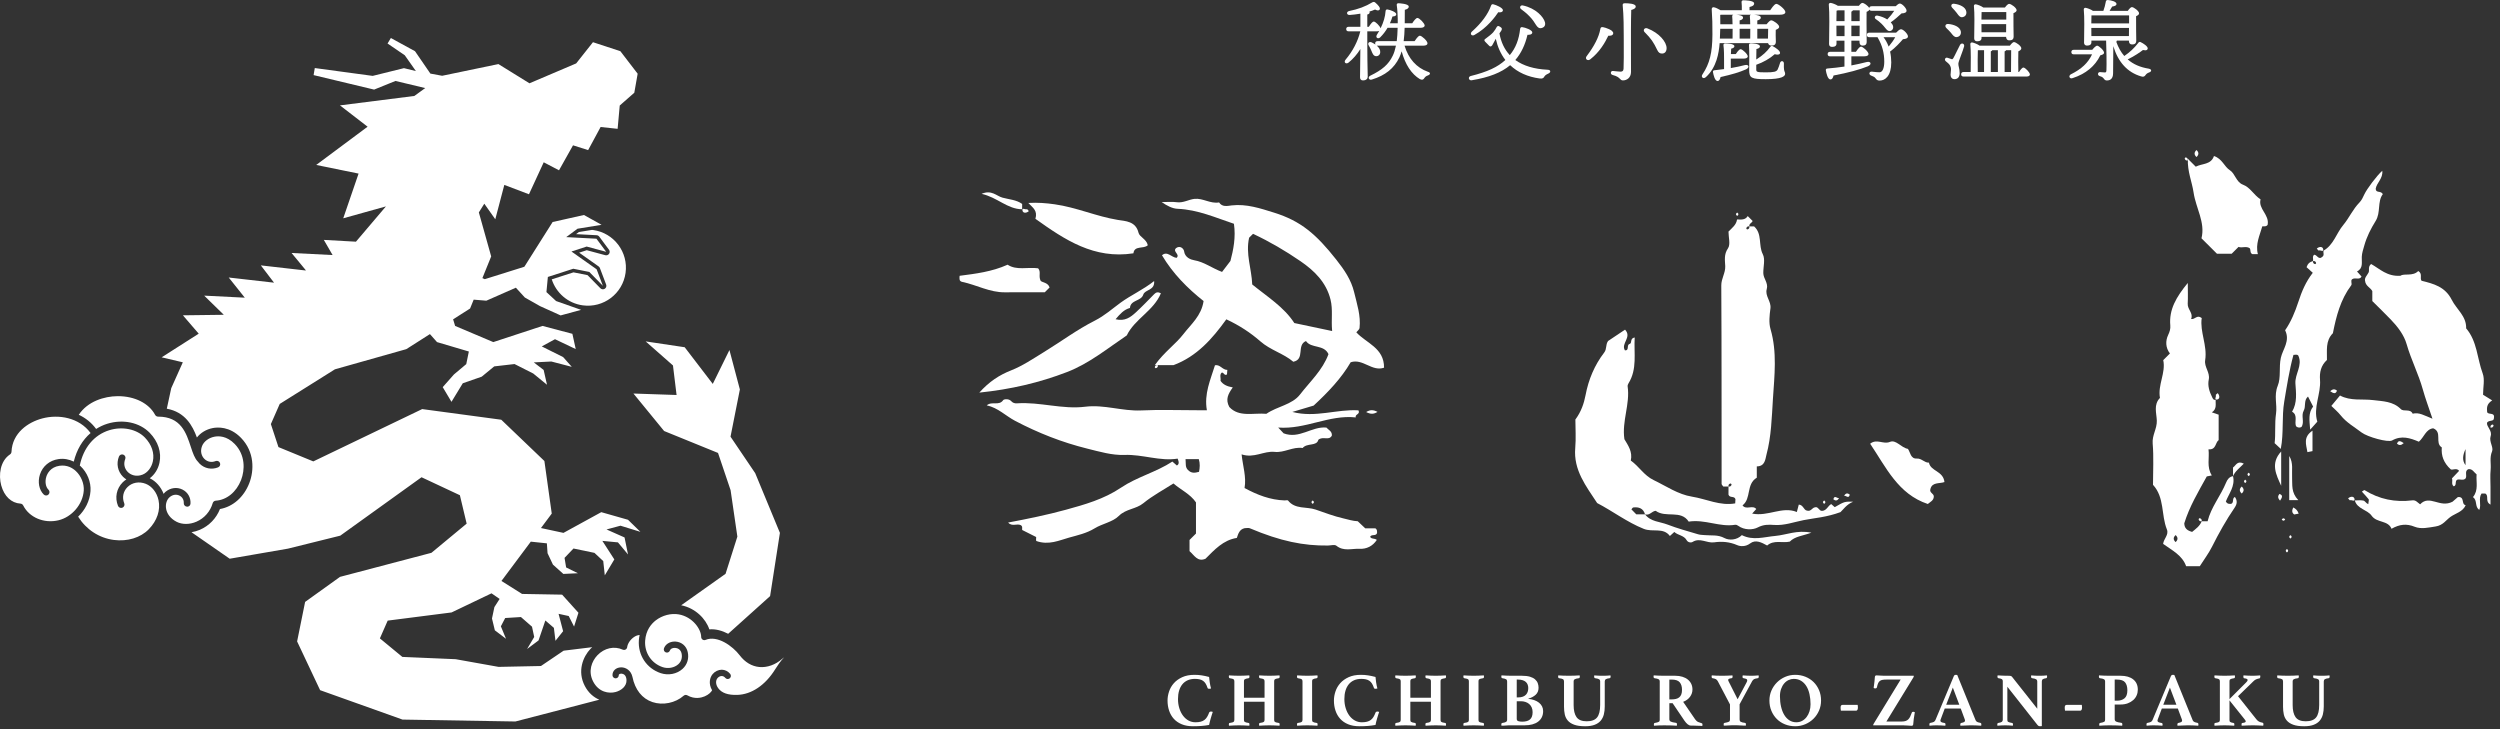 <svg width="384" height="112" viewBox="0 0 384 112" fill="none" xmlns="http://www.w3.org/2000/svg">
<rect x="0" y="0" width="384" height="112" fill="#333333" stroke="none"/>
<path d="M183.236 111.551C182.58 111.551 182.006 111.45 181.514 111.246C181.022 111.044 180.615 110.765 180.296 110.408C179.976 110.054 179.736 109.635 179.576 109.155C179.415 108.675 179.334 108.159 179.334 107.603C179.334 107.142 179.412 106.678 179.569 106.21C179.725 105.74 179.972 105.318 180.307 104.937C180.642 104.559 181.073 104.252 181.596 104.013C182.119 103.774 182.744 103.655 183.47 103.655C183.869 103.655 184.242 103.683 184.59 103.738C184.937 103.792 185.314 103.873 185.72 103.982C185.735 104.194 185.767 104.464 185.813 104.792C185.861 105.119 185.927 105.44 186.013 105.753C185.974 105.761 185.923 105.769 185.861 105.781C185.798 105.793 185.751 105.799 185.72 105.799C185.657 105.799 185.605 105.789 185.562 105.769C185.519 105.751 185.49 105.71 185.473 105.647C185.388 105.389 185.29 105.172 185.181 104.996C185.071 104.82 184.941 104.681 184.788 104.575C184.635 104.47 184.458 104.392 184.256 104.347C184.052 104.3 183.814 104.276 183.541 104.276C183.12 104.276 182.745 104.348 182.422 104.492C182.097 104.638 181.827 104.844 181.608 105.113C181.389 105.382 181.223 105.708 181.11 106.086C180.996 106.465 180.94 106.893 180.94 107.369C180.94 107.877 181.008 108.349 181.145 108.785C181.281 109.225 181.468 109.603 181.707 109.923C181.946 110.243 182.229 110.493 182.556 110.674C182.885 110.852 183.24 110.942 183.622 110.942C183.935 110.942 184.203 110.912 184.425 110.853C184.647 110.796 184.839 110.706 184.999 110.584C185.16 110.463 185.296 110.309 185.409 110.122C185.523 109.935 185.626 109.716 185.72 109.465C185.743 109.403 185.779 109.358 185.832 109.331C185.881 109.304 185.935 109.289 185.988 109.289C186.029 109.289 186.077 109.296 186.136 109.308C186.195 109.319 186.243 109.334 186.282 109.348C186.235 109.481 186.187 109.631 186.136 109.799C186.085 109.967 186.031 110.14 185.978 110.315C185.923 110.491 185.873 110.667 185.832 110.843C185.787 111.018 185.751 111.187 185.72 111.352C185.337 111.422 184.946 111.473 184.548 111.505C184.15 111.535 183.712 111.551 183.236 111.551Z" fill="white"/>
<path d="M195.711 110.544C195.711 110.623 195.717 110.686 195.729 110.738C195.741 110.789 195.772 110.834 195.823 110.872C195.874 110.91 195.947 110.945 196.045 110.972C196.143 111 196.273 111.024 196.438 111.048C196.516 111.064 196.555 111.13 196.555 111.247C196.555 111.271 196.552 111.306 196.55 111.353C196.546 111.4 196.539 111.438 196.531 111.469C196.281 111.455 196.016 111.44 195.736 111.428C195.454 111.416 195.204 111.41 194.984 111.41C194.759 111.41 194.503 111.416 194.217 111.428C193.933 111.44 193.666 111.455 193.415 111.469C193.399 111.438 193.392 111.4 193.392 111.353V111.247C193.392 111.122 193.431 111.056 193.509 111.048C193.673 111.024 193.804 111 193.901 110.972C193.999 110.945 194.071 110.91 194.118 110.872C194.165 110.834 194.196 110.789 194.212 110.738C194.228 110.686 194.235 110.623 194.235 110.544V107.79H191.072V110.544C191.072 110.623 191.077 110.686 191.089 110.738C191.101 110.789 191.132 110.834 191.183 110.872C191.234 110.91 191.308 110.945 191.406 110.972C191.504 111 191.634 111.024 191.799 111.048C191.877 111.064 191.916 111.13 191.916 111.247C191.916 111.271 191.913 111.306 191.91 111.353C191.906 111.4 191.9 111.438 191.893 111.469C191.642 111.455 191.372 111.44 191.084 111.428C190.794 111.416 190.541 111.41 190.322 111.41C190.104 111.41 189.854 111.416 189.572 111.428C189.291 111.44 189.027 111.455 188.776 111.469C188.76 111.438 188.753 111.4 188.753 111.353V111.247C188.753 111.122 188.792 111.056 188.87 111.048C189.033 111.024 189.165 111 189.263 110.972C189.361 110.945 189.432 110.91 189.48 110.872C189.525 110.834 189.558 110.789 189.572 110.738C189.589 110.686 189.597 110.623 189.597 110.544V104.674C189.597 104.597 189.589 104.532 189.572 104.481C189.558 104.43 189.525 104.386 189.48 104.347C189.432 104.308 189.361 104.275 189.263 104.248C189.165 104.22 189.033 104.194 188.87 104.17C188.792 104.147 188.753 104.082 188.753 103.972V103.866C188.753 103.819 188.76 103.776 188.776 103.738C189.027 103.754 189.291 103.766 189.572 103.779C189.854 103.791 190.104 103.796 190.322 103.796C190.541 103.796 190.794 103.791 191.084 103.779C191.372 103.766 191.642 103.754 191.893 103.738C191.9 103.776 191.906 103.819 191.91 103.866C191.913 103.914 191.916 103.949 191.916 103.972C191.916 104.082 191.877 104.147 191.799 104.17C191.634 104.194 191.504 104.22 191.406 104.248C191.308 104.275 191.234 104.308 191.183 104.347C191.132 104.386 191.101 104.43 191.089 104.481C191.077 104.532 191.072 104.597 191.072 104.674V107.169H194.235V104.674C194.235 104.597 194.228 104.532 194.212 104.481C194.196 104.43 194.165 104.386 194.118 104.347C194.071 104.308 193.999 104.275 193.901 104.248C193.804 104.22 193.673 104.194 193.509 104.17C193.431 104.147 193.392 104.082 193.392 103.972V103.866C193.392 103.819 193.399 103.776 193.415 103.738C193.666 103.754 193.933 103.766 194.217 103.779C194.503 103.791 194.759 103.796 194.984 103.796C195.204 103.796 195.454 103.791 195.736 103.779C196.016 103.766 196.281 103.754 196.531 103.738C196.539 103.776 196.546 103.819 196.55 103.866C196.552 103.914 196.555 103.949 196.555 103.972C196.555 104.082 196.516 104.147 196.438 104.17C196.273 104.194 196.143 104.22 196.045 104.248C195.947 104.275 195.874 104.308 195.823 104.347C195.772 104.386 195.741 104.43 195.729 104.481C195.717 104.532 195.711 104.597 195.711 104.674V110.544Z" fill="white"/>
<path d="M201.539 110.544C201.539 110.623 201.544 110.686 201.556 110.738C201.569 110.789 201.599 110.834 201.65 110.872C201.701 110.91 201.775 110.945 201.873 110.972C201.971 111 202.101 111.024 202.266 111.048C202.344 111.064 202.383 111.13 202.383 111.247C202.383 111.271 202.38 111.306 202.377 111.353C202.373 111.4 202.367 111.438 202.36 111.469C202.109 111.455 201.842 111.44 201.556 111.428C201.272 111.416 201.02 111.41 200.801 111.41C200.575 111.41 200.321 111.416 200.039 111.428C199.758 111.44 199.494 111.455 199.243 111.469C199.227 111.438 199.22 111.4 199.22 111.353V111.247C199.22 111.122 199.259 111.056 199.337 111.048C199.5 111.024 199.632 111 199.73 110.972C199.828 110.945 199.899 110.91 199.947 110.872C199.993 110.834 200.025 110.789 200.039 110.738C200.056 110.686 200.064 110.623 200.064 110.544V104.674C200.064 104.597 200.056 104.532 200.039 104.481C200.025 104.43 199.993 104.386 199.947 104.347C199.899 104.308 199.828 104.275 199.73 104.248C199.632 104.22 199.5 104.194 199.337 104.17C199.259 104.147 199.22 104.082 199.22 103.972V103.866C199.22 103.819 199.227 103.776 199.243 103.738C199.494 103.754 199.758 103.766 200.039 103.779C200.321 103.791 200.575 103.796 200.801 103.796C201.02 103.796 201.272 103.791 201.556 103.779C201.842 103.766 202.109 103.754 202.36 103.738C202.367 103.776 202.373 103.819 202.377 103.866C202.38 103.914 202.383 103.949 202.383 103.972C202.383 104.082 202.344 104.147 202.266 104.17C202.101 104.194 201.971 104.22 201.873 104.248C201.775 104.275 201.701 104.308 201.65 104.347C201.599 104.386 201.569 104.43 201.556 104.481C201.544 104.532 201.539 104.597 201.539 104.674V110.544Z" fill="white"/>
<path d="M208.793 111.551C208.137 111.551 207.563 111.45 207.07 111.246C206.578 111.044 206.172 110.765 205.853 110.408C205.532 110.054 205.292 109.635 205.132 109.155C204.971 108.675 204.891 108.159 204.891 107.603C204.891 107.142 204.969 106.678 205.126 106.21C205.281 105.74 205.528 105.318 205.863 104.937C206.199 104.559 206.629 104.252 207.152 104.013C207.675 103.774 208.3 103.655 209.026 103.655C209.426 103.655 209.799 103.683 210.146 103.738C210.493 103.792 210.87 103.873 211.278 103.982C211.29 104.194 211.322 104.464 211.369 104.792C211.416 105.119 211.482 105.44 211.568 105.753C211.529 105.761 211.479 105.769 211.416 105.781C211.353 105.793 211.306 105.799 211.278 105.799C211.215 105.799 211.161 105.789 211.117 105.769C211.075 105.751 211.046 105.71 211.03 105.647C210.944 105.389 210.846 105.172 210.737 104.996C210.627 104.82 210.497 104.681 210.344 104.575C210.192 104.47 210.014 104.392 209.812 104.347C209.608 104.3 209.371 104.276 209.097 104.276C208.676 104.276 208.302 104.348 207.978 104.492C207.654 104.638 207.383 104.844 207.164 105.113C206.946 105.382 206.779 105.708 206.667 106.086C206.553 106.465 206.496 106.893 206.496 107.369C206.496 107.877 206.565 108.349 206.702 108.785C206.837 109.225 207.025 109.603 207.264 109.923C207.502 110.243 207.785 110.493 208.113 110.674C208.441 110.852 208.797 110.942 209.179 110.942C209.491 110.942 209.76 110.912 209.981 110.853C210.204 110.796 210.395 110.706 210.555 110.584C210.716 110.463 210.853 110.309 210.965 110.122C211.078 109.935 211.183 109.716 211.278 109.465C211.298 109.403 211.337 109.358 211.388 109.331C211.438 109.304 211.49 109.289 211.545 109.289C211.584 109.289 211.633 109.296 211.691 109.308C211.751 109.319 211.798 109.334 211.839 109.348C211.79 109.481 211.743 109.631 211.691 109.799C211.641 109.967 211.589 110.14 211.534 110.315C211.479 110.491 211.43 110.667 211.388 110.843C211.345 111.018 211.306 111.187 211.278 111.352C210.893 111.422 210.503 111.473 210.104 111.505C209.706 111.535 209.269 111.551 208.793 111.551Z" fill="white"/>
<path d="M221.268 110.544C221.268 110.623 221.273 110.686 221.285 110.738C221.296 110.789 221.328 110.834 221.379 110.872C221.428 110.91 221.504 110.945 221.602 110.972C221.698 111 221.83 111.024 221.993 111.048C222.072 111.064 222.111 111.13 222.111 111.247C222.111 111.271 222.109 111.306 222.104 111.353C222.1 111.4 222.095 111.438 222.087 111.469C221.838 111.455 221.572 111.44 221.292 111.428C221.01 111.416 220.759 111.41 220.541 111.41C220.314 111.41 220.059 111.416 219.773 111.428C219.489 111.44 219.221 111.455 218.971 111.469C218.955 111.438 218.948 111.4 218.948 111.353V111.247C218.948 111.122 218.986 111.056 219.064 111.048C219.227 111.024 219.359 111 219.457 110.972C219.555 110.945 219.626 110.91 219.674 110.872C219.721 110.834 219.752 110.789 219.768 110.738C219.784 110.686 219.791 110.623 219.791 110.544V107.79H216.628V110.544C216.628 110.623 216.633 110.686 216.646 110.738C216.656 110.789 216.688 110.834 216.739 110.872C216.789 110.91 216.864 110.945 216.962 110.972C217.059 111 217.19 111.024 217.354 111.048C217.433 111.064 217.472 111.13 217.472 111.247C217.472 111.271 217.469 111.306 217.465 111.353C217.461 111.4 217.456 111.438 217.448 111.469C217.198 111.455 216.929 111.44 216.64 111.428C216.35 111.416 216.097 111.41 215.877 111.41C215.658 111.41 215.41 111.416 215.129 111.428C214.847 111.44 214.581 111.455 214.332 111.469C214.316 111.438 214.309 111.4 214.309 111.353V111.247C214.309 111.122 214.348 111.056 214.424 111.048C214.589 111.024 214.719 111 214.817 110.972C214.915 110.945 214.988 110.91 215.035 110.872C215.082 110.834 215.112 110.789 215.129 110.738C215.145 110.686 215.151 110.623 215.151 110.544V104.674C215.151 104.597 215.145 104.532 215.129 104.481C215.112 104.43 215.082 104.386 215.035 104.347C214.988 104.308 214.915 104.275 214.817 104.248C214.719 104.22 214.589 104.194 214.424 104.17C214.348 104.147 214.309 104.082 214.309 103.972V103.866C214.309 103.819 214.316 103.776 214.332 103.738C214.581 103.754 214.847 103.766 215.129 103.779C215.41 103.791 215.658 103.796 215.877 103.796C216.097 103.796 216.35 103.791 216.64 103.779C216.929 103.766 217.198 103.754 217.448 103.738C217.456 103.776 217.461 103.819 217.465 103.866C217.469 103.914 217.472 103.949 217.472 103.972C217.472 104.082 217.433 104.147 217.354 104.17C217.19 104.194 217.059 104.22 216.962 104.248C216.864 104.275 216.789 104.308 216.739 104.347C216.688 104.386 216.656 104.43 216.646 104.481C216.633 104.532 216.628 104.597 216.628 104.674V107.169H219.791V104.674C219.791 104.597 219.784 104.532 219.768 104.481C219.752 104.43 219.721 104.386 219.674 104.347C219.626 104.308 219.555 104.275 219.457 104.248C219.359 104.22 219.227 104.194 219.064 104.17C218.986 104.147 218.948 104.082 218.948 103.972V103.866C218.948 103.819 218.955 103.776 218.971 103.738C219.221 103.754 219.489 103.766 219.773 103.779C220.059 103.791 220.314 103.796 220.541 103.796C220.759 103.796 221.01 103.791 221.292 103.779C221.572 103.766 221.838 103.754 222.087 103.738C222.095 103.776 222.1 103.819 222.104 103.866C222.109 103.914 222.111 103.949 222.111 103.972C222.111 104.082 222.072 104.147 221.993 104.17C221.83 104.194 221.698 104.22 221.602 104.248C221.504 104.275 221.428 104.308 221.379 104.347C221.328 104.386 221.296 104.43 221.285 104.481C221.273 104.532 221.268 104.597 221.268 104.674V110.544Z" fill="white"/>
<path d="M227.097 110.544C227.097 110.623 227.102 110.686 227.114 110.738C227.125 110.789 227.157 110.834 227.208 110.872C227.258 110.91 227.333 110.945 227.431 110.972C227.527 111 227.659 111.024 227.822 111.048C227.902 111.064 227.941 111.13 227.941 111.247C227.941 111.271 227.938 111.306 227.934 111.353C227.93 111.4 227.924 111.438 227.916 111.469C227.667 111.455 227.4 111.44 227.114 111.428C226.829 111.416 226.576 111.41 226.358 111.41C226.131 111.41 225.879 111.416 225.597 111.428C225.316 111.44 225.05 111.455 224.801 111.469C224.785 111.438 224.778 111.4 224.778 111.353V111.247C224.778 111.122 224.817 111.056 224.893 111.048C225.057 111.024 225.188 111 225.286 110.972C225.384 110.945 225.457 110.91 225.503 110.872C225.55 110.834 225.581 110.789 225.597 110.738C225.613 110.686 225.62 110.623 225.62 110.544V104.674C225.62 104.597 225.613 104.532 225.597 104.481C225.581 104.43 225.55 104.386 225.503 104.347C225.457 104.308 225.384 104.275 225.286 104.248C225.188 104.22 225.057 104.194 224.893 104.17C224.817 104.147 224.778 104.082 224.778 103.972V103.866C224.778 103.819 224.785 103.776 224.801 103.738C225.05 103.754 225.316 103.766 225.597 103.779C225.879 103.791 226.131 103.796 226.358 103.796C226.576 103.796 226.829 103.791 227.114 103.779C227.4 103.766 227.667 103.754 227.916 103.738C227.924 103.776 227.93 103.819 227.934 103.866C227.938 103.914 227.941 103.949 227.941 103.972C227.941 104.082 227.902 104.147 227.822 104.17C227.659 104.194 227.527 104.22 227.431 104.248C227.333 104.275 227.258 104.308 227.208 104.347C227.157 104.386 227.125 104.43 227.114 104.481C227.102 104.532 227.097 104.597 227.097 104.674V110.544Z" fill="white"/>
<path d="M234.753 107.345C235.08 107.377 235.383 107.44 235.661 107.539C235.938 107.637 236.178 107.766 236.381 107.926C236.583 108.085 236.743 108.276 236.856 108.494C236.968 108.713 237.025 108.954 237.025 109.22C237.025 109.579 236.958 109.896 236.821 110.17C236.684 110.443 236.492 110.671 236.245 110.854C236.001 111.037 235.701 111.177 235.349 111.271C234.999 111.363 234.609 111.41 234.179 111.41H232.152C232.011 111.41 231.853 111.412 231.677 111.416C231.501 111.42 231.335 111.43 231.18 111.447C231.086 111.455 230.992 111.46 230.898 111.463C230.805 111.467 230.714 111.469 230.63 111.469L230.618 111.387C230.609 111.363 230.605 111.343 230.605 111.323V111.271C230.605 111.184 230.619 111.127 230.647 111.1C230.674 111.072 230.707 111.056 230.746 111.048C231.02 111.009 231.212 110.954 231.326 110.885C231.438 110.813 231.496 110.699 231.496 110.544V104.674C231.496 104.519 231.445 104.408 231.343 104.34C231.243 104.275 231.044 104.217 230.746 104.17C230.683 104.155 230.646 104.126 230.63 104.083C230.614 104.04 230.605 103.986 230.605 103.925V103.871C230.605 103.854 230.609 103.835 230.618 103.819C230.618 103.788 230.622 103.76 230.63 103.738C230.864 103.753 231.127 103.766 231.42 103.779C231.713 103.791 231.952 103.796 232.14 103.796H233.757C234.256 103.796 234.671 103.846 234.999 103.942C235.327 104.04 235.588 104.176 235.784 104.347C235.979 104.519 236.118 104.715 236.2 104.937C236.282 105.16 236.323 105.393 236.323 105.636C236.323 106.088 236.174 106.449 235.878 106.719C235.58 106.989 235.206 107.185 234.753 107.311V107.345ZM233.161 107.122C233.464 107.122 233.719 107.085 233.921 107.006C234.124 106.928 234.286 106.82 234.407 106.684C234.529 106.547 234.614 106.393 234.665 106.221C234.716 106.049 234.741 105.87 234.741 105.682C234.741 105.502 234.712 105.332 234.653 105.172C234.594 105.012 234.503 104.873 234.378 104.756C234.252 104.64 234.089 104.547 233.886 104.481C233.682 104.416 233.441 104.381 233.161 104.381H232.971V107.122H233.161ZM232.971 110.427C232.971 110.607 233.056 110.722 233.224 110.773C233.391 110.823 233.586 110.848 233.804 110.848C234.342 110.848 234.745 110.734 235.011 110.504C235.276 110.273 235.409 109.899 235.409 109.385C235.409 109.103 235.36 108.857 235.262 108.646C235.164 108.435 235.034 108.262 234.869 108.124C234.706 107.989 234.514 107.884 234.295 107.814C234.077 107.743 233.846 107.71 233.605 107.71H232.971V110.427Z" fill="white"/>
<path d="M246.489 108.518C246.489 108.963 246.442 109.371 246.349 109.741C246.254 110.113 246.092 110.433 245.862 110.703C245.632 110.973 245.323 111.181 244.937 111.329C244.551 111.478 244.064 111.552 243.478 111.552C242.783 111.552 242.222 111.474 241.797 111.317C241.372 111.162 241.042 110.949 240.814 110.679C240.583 110.409 240.427 110.094 240.35 109.731C240.272 109.367 240.233 108.98 240.233 108.565V104.675C240.233 104.512 240.182 104.396 240.081 104.329C239.978 104.264 239.772 104.21 239.46 104.171C239.373 104.156 239.33 104.081 239.33 103.95V103.855C239.33 103.816 239.338 103.777 239.354 103.739C239.581 103.754 239.82 103.767 240.075 103.779C240.328 103.792 240.631 103.796 240.983 103.796C241.256 103.796 241.542 103.792 241.837 103.779C242.135 103.767 242.4 103.754 242.634 103.739C242.642 103.777 242.649 103.816 242.653 103.855C242.657 103.895 242.658 103.926 242.658 103.95C242.658 104.081 242.614 104.156 242.529 104.171C242.209 104.21 241.991 104.265 241.879 104.336C241.766 104.406 241.71 104.52 241.71 104.675V108.308C241.71 109.119 241.86 109.736 242.159 110.159C242.461 110.58 242.979 110.79 243.712 110.79C244.462 110.79 244.996 110.593 245.311 110.199C245.628 109.804 245.786 109.162 245.786 108.271V104.675C245.786 104.52 245.732 104.406 245.622 104.336C245.512 104.265 245.306 104.21 245.001 104.171C244.907 104.148 244.86 104.075 244.86 103.95C244.86 103.926 244.862 103.895 244.866 103.855C244.87 103.816 244.876 103.777 244.884 103.739C245.111 103.761 245.319 103.777 245.511 103.785C245.701 103.793 245.907 103.796 246.125 103.796C246.376 103.796 246.597 103.793 246.794 103.785C246.989 103.777 247.181 103.761 247.367 103.739C247.375 103.777 247.381 103.816 247.385 103.855C247.389 103.895 247.391 103.926 247.391 103.95C247.391 104.075 247.344 104.148 247.249 104.171C246.962 104.202 246.762 104.256 246.652 104.329C246.544 104.405 246.489 104.52 246.489 104.675V108.518Z" fill="white"/>
<path d="M256.916 108.014H256.411V110.463C256.411 110.642 256.488 110.769 256.641 110.843C256.792 110.918 257.053 110.977 257.419 111.025C257.529 111.04 257.584 111.118 257.584 111.259C257.584 111.322 257.576 111.392 257.561 111.471C257.334 111.455 257.051 111.44 256.711 111.428C256.371 111.417 256.002 111.412 255.604 111.412C255.322 111.412 255.051 111.417 254.789 111.428C254.528 111.44 254.283 111.455 254.056 111.471C254.041 111.438 254.035 111.404 254.035 111.365V111.271C254.035 111.138 254.076 111.064 254.164 111.048C254.327 111.017 254.459 110.988 254.561 110.961C254.662 110.933 254.74 110.902 254.795 110.866C254.85 110.831 254.888 110.789 254.907 110.738C254.927 110.687 254.936 110.623 254.936 110.544V104.674C254.936 104.519 254.88 104.405 254.767 104.335C254.653 104.265 254.437 104.21 254.115 104.17C254.076 104.157 254.045 104.133 254.023 104.102C253.999 104.07 253.988 104.015 253.988 103.937V103.831C253.988 103.792 253.996 103.761 254.011 103.738C254.229 103.754 254.481 103.768 254.767 103.779C255.051 103.791 255.306 103.796 255.533 103.796H257.302C257.717 103.796 258.087 103.847 258.415 103.949C258.744 104.049 259.023 104.194 259.252 104.382C259.483 104.57 259.659 104.793 259.781 105.05C259.901 105.308 259.962 105.593 259.962 105.904C259.962 106.319 259.834 106.696 259.582 107.035C259.327 107.376 258.977 107.631 258.532 107.802L260.371 110.485C260.513 110.69 260.674 110.83 260.859 110.907C261.041 110.985 261.21 111.044 261.369 111.084C261.406 111.091 261.437 111.108 261.461 111.137C261.485 111.163 261.496 111.212 261.496 111.283V111.387C261.496 111.426 261.488 111.467 261.473 111.506C261.386 111.497 261.265 111.491 261.11 111.487C260.953 111.483 260.792 111.479 260.624 111.471C260.455 111.463 260.288 111.456 260.12 111.452C259.952 111.448 259.813 111.447 259.704 111.447C259.539 111.447 259.376 111.378 259.212 111.241C259.048 111.104 258.887 110.922 258.732 110.697L256.916 108.014ZM256.764 107.428C257.006 107.428 257.224 107.404 257.419 107.357C257.615 107.311 257.784 107.231 257.923 107.118C258.064 107.006 258.171 106.854 258.245 106.668C258.32 106.478 258.356 106.241 258.356 105.951C258.356 105.467 258.241 105.085 258.006 104.803C257.772 104.523 257.357 104.382 256.764 104.382H256.411V107.428H256.764Z" fill="white"/>
<path d="M265.726 108.201L263.863 104.652C263.779 104.487 263.672 104.374 263.541 104.312C263.413 104.249 263.246 104.202 263.044 104.17C262.951 104.163 262.904 104.086 262.904 103.937V103.883C262.904 103.866 262.907 103.843 262.915 103.819L262.927 103.738C263.099 103.754 263.319 103.766 263.588 103.779C263.858 103.791 264.153 103.796 264.472 103.796C264.582 103.796 264.714 103.795 264.865 103.791L265.328 103.779C265.484 103.774 265.631 103.768 265.768 103.76C265.905 103.754 266.016 103.746 266.102 103.738C266.117 103.808 266.125 103.858 266.125 103.883V103.949C266.125 104.082 266.079 104.155 265.984 104.17C265.781 104.194 265.642 104.228 265.563 104.271C265.484 104.314 265.446 104.371 265.446 104.44C265.446 104.503 265.473 104.586 265.528 104.687L266.899 107.404L268.245 104.874C268.331 104.725 268.375 104.599 268.375 104.499C268.375 104.405 268.331 104.336 268.245 104.294C268.159 104.252 268.01 104.209 267.8 104.17C267.699 104.155 267.648 104.082 267.648 103.949C267.648 103.918 267.659 103.847 267.683 103.738C267.847 103.754 268.052 103.766 268.299 103.779C268.544 103.791 268.762 103.796 268.948 103.796C269.128 103.796 269.318 103.792 269.517 103.784C269.717 103.776 269.916 103.76 270.119 103.738C270.135 103.792 270.143 103.838 270.143 103.871V103.949C270.143 104.09 270.097 104.163 270.002 104.17C269.722 104.209 269.526 104.26 269.417 104.323C269.307 104.386 269.215 104.484 269.136 104.615L267.203 108.177V110.509C267.203 110.595 267.214 110.666 267.238 110.72C267.262 110.775 267.305 110.821 267.368 110.86C267.43 110.901 267.513 110.933 267.619 110.961C267.723 110.988 267.863 111.013 268.035 111.036C268.074 111.044 268.106 111.062 268.134 111.088C268.161 111.117 268.175 111.173 268.175 111.259C268.175 111.275 268.173 111.292 268.169 111.311C268.165 111.331 268.163 111.353 268.163 111.375L268.153 111.459C268.027 111.459 267.91 111.456 267.8 111.452C267.691 111.448 267.581 111.442 267.473 111.434C267.285 111.418 267.092 111.41 266.892 111.406C266.693 111.402 266.527 111.4 266.394 111.4C266.255 111.4 266.091 111.402 265.909 111.406C265.725 111.41 265.547 111.418 265.375 111.434C265.273 111.442 265.174 111.448 265.077 111.452C264.978 111.456 264.879 111.459 264.778 111.459L264.766 111.375C264.758 111.353 264.754 111.331 264.754 111.311V111.259C264.754 111.173 264.767 111.117 264.795 111.088C264.822 111.062 264.856 111.044 264.895 111.036C265.06 111.005 265.195 110.976 265.305 110.949C265.415 110.921 265.5 110.89 265.563 110.855C265.626 110.819 265.669 110.775 265.691 110.72C265.714 110.666 265.726 110.595 265.726 110.509V108.201Z" fill="white"/>
<path d="M271.783 107.603C271.783 107.058 271.887 106.545 272.093 106.068C272.301 105.593 272.584 105.174 272.944 104.815C273.303 104.456 273.722 104.173 274.203 103.966C274.683 103.759 275.197 103.655 275.743 103.655C276.306 103.655 276.829 103.754 277.313 103.949C277.796 104.144 278.217 104.417 278.573 104.768C278.928 105.119 279.207 105.538 279.411 106.022C279.614 106.505 279.714 107.033 279.714 107.603C279.714 108.151 279.611 108.664 279.405 109.143C279.197 109.625 278.914 110.042 278.555 110.397C278.196 110.753 277.775 111.033 277.289 111.241C276.805 111.448 276.29 111.551 275.743 111.551C275.181 111.551 274.658 111.454 274.174 111.258C273.689 111.064 273.271 110.79 272.921 110.439C272.568 110.086 272.292 109.672 272.089 109.19C271.885 108.71 271.783 108.18 271.783 107.603ZM275.919 110.942C276.247 110.942 276.544 110.869 276.809 110.726C277.075 110.58 277.303 110.384 277.495 110.133C277.685 109.884 277.835 109.591 277.94 109.255C278.046 108.919 278.098 108.561 278.098 108.176C278.098 107.622 278.046 107.109 277.94 106.631C277.835 106.155 277.676 105.743 277.46 105.394C277.245 105.047 276.975 104.773 276.651 104.575C276.328 104.375 275.949 104.276 275.52 104.276C275.248 104.276 274.982 104.336 274.723 104.458C274.466 104.579 274.239 104.755 274.045 104.985C273.849 105.215 273.693 105.494 273.577 105.824C273.459 106.151 273.4 106.521 273.4 106.936C273.4 107.514 273.457 108.049 273.57 108.541C273.684 109.032 273.848 109.457 274.062 109.811C274.277 110.168 274.541 110.444 274.854 110.643C275.165 110.843 275.52 110.942 275.919 110.942Z" fill="white"/>
<path d="M285.34 108.271C285.364 108.411 285.375 108.533 285.375 108.635C285.375 108.986 285.281 109.162 285.093 109.162H282.762C282.746 109.091 282.735 109.007 282.727 108.905C282.719 108.803 282.715 108.729 282.715 108.682C282.715 108.525 282.742 108.418 282.797 108.359C282.852 108.3 282.921 108.271 283.009 108.271H285.34Z" fill="white"/>
<path d="M289.748 110.825H292.116C292.349 110.825 292.546 110.797 292.707 110.742C292.867 110.689 293.002 110.607 293.111 110.497C293.221 110.388 293.316 110.251 293.398 110.086C293.48 109.923 293.56 109.728 293.638 109.502C293.654 109.439 293.684 109.394 293.727 109.366C293.769 109.339 293.81 109.326 293.85 109.326C293.918 109.326 294.009 109.349 294.118 109.397C294.048 109.739 293.993 110.081 293.954 110.42C293.914 110.761 293.889 111.032 293.873 111.236C293.865 111.328 293.838 111.394 293.791 111.428C293.744 111.464 293.686 111.481 293.615 111.481C293.466 111.481 293.285 111.469 293.071 111.447C292.855 111.422 292.624 111.412 292.373 111.412H287.722C287.722 111.341 287.738 111.275 287.769 111.212L291.94 104.381H289.76C289.518 104.381 289.318 104.395 289.158 104.424C288.996 104.45 288.86 104.507 288.748 104.593C288.634 104.678 288.544 104.798 288.478 104.949C288.411 105.102 288.351 105.308 288.296 105.565C288.272 105.682 288.183 105.741 288.026 105.741C287.989 105.741 287.946 105.735 287.904 105.723C287.861 105.711 287.822 105.694 287.793 105.67C287.846 105.326 287.888 105.004 287.916 104.704C287.942 104.404 287.964 104.159 287.981 103.972C288.003 103.815 288.085 103.738 288.226 103.738C288.382 103.738 288.551 103.748 288.736 103.766C288.919 103.787 289.135 103.796 289.385 103.796H293.954C293.954 103.843 293.953 103.886 293.949 103.925C293.945 103.965 293.93 103.998 293.908 104.031L289.748 110.825Z" fill="white"/>
<path d="M301.172 108.833H298.712L298.102 110.462C298.079 110.501 298.064 110.543 298.056 110.59C298.048 110.637 298.044 110.674 298.044 110.695C298.044 110.782 298.084 110.852 298.167 110.906C298.248 110.961 298.414 111.009 298.665 111.048C298.774 111.064 298.829 111.136 298.829 111.27C298.829 111.324 298.821 111.391 298.805 111.469C298.594 111.454 298.371 111.439 298.137 111.427C297.903 111.415 297.672 111.41 297.447 111.41C297.289 111.41 297.125 111.414 296.954 111.422C296.783 111.43 296.591 111.446 296.381 111.469C296.365 111.438 296.357 111.403 296.357 111.363V111.27C296.357 111.122 296.406 111.044 296.508 111.036C296.751 110.989 296.925 110.938 297.03 110.884C297.136 110.829 297.22 110.734 297.282 110.603L300.106 103.855C300.169 103.722 300.261 103.655 300.387 103.655C300.425 103.655 300.465 103.656 300.504 103.66C300.543 103.664 300.586 103.671 300.633 103.679L303.456 110.637C303.503 110.754 303.593 110.843 303.726 110.902C303.858 110.959 304.002 111.001 304.16 111.024C304.276 111.048 304.335 111.126 304.335 111.258C304.335 111.321 304.328 111.391 304.312 111.469C304.061 111.454 303.815 111.439 303.573 111.427C303.331 111.415 303.105 111.41 302.894 111.41C302.784 111.41 302.653 111.411 302.496 111.415C302.339 111.419 302.179 111.426 302.015 111.434C301.852 111.442 301.69 111.448 301.53 111.452C301.368 111.456 301.234 111.461 301.125 111.469C301.109 111.438 301.101 111.403 301.101 111.363V111.27C301.101 111.199 301.115 111.147 301.142 111.112C301.169 111.076 301.2 111.056 301.231 111.048C301.433 111.009 301.584 110.963 301.681 110.912C301.778 110.861 301.828 110.786 301.828 110.683C301.828 110.637 301.816 110.578 301.793 110.509L301.172 108.833ZM300.949 108.247L299.954 105.612L298.935 108.247H300.949Z" fill="white"/>
<path d="M312.923 108.857V104.697C312.923 104.526 312.864 104.405 312.746 104.335C312.629 104.264 312.422 104.209 312.125 104.17C312.024 104.147 311.973 104.074 311.973 103.949V103.855C311.973 103.815 311.981 103.776 311.997 103.738C312.192 103.76 312.383 103.776 312.57 103.784C312.758 103.792 312.976 103.796 313.227 103.796C313.477 103.796 313.691 103.792 313.871 103.784C314.051 103.776 314.23 103.76 314.409 103.738C314.417 103.776 314.423 103.815 314.428 103.855C314.432 103.894 314.433 103.925 314.433 103.949C314.433 104.08 314.387 104.155 314.292 104.17C314.035 104.209 313.859 104.264 313.766 104.335C313.672 104.405 313.624 104.519 313.624 104.674V111.527C313.593 111.535 313.541 111.542 313.466 111.546C313.393 111.55 313.344 111.551 313.321 111.551C313.266 111.551 313.207 111.538 313.144 111.511C313.082 111.483 313.015 111.426 312.945 111.341L308.329 105.482V110.544C308.329 110.622 308.336 110.686 308.348 110.737C308.36 110.788 308.391 110.831 308.44 110.866C308.491 110.901 308.566 110.933 308.663 110.96C308.761 110.988 308.892 111.016 309.056 111.048C309.095 111.056 309.128 111.072 309.155 111.1C309.183 111.127 309.197 111.184 309.197 111.271C309.197 111.324 309.189 111.392 309.172 111.469C308.978 111.455 308.794 111.44 308.623 111.428C308.451 111.416 308.252 111.41 308.026 111.41C307.799 111.41 307.582 111.416 307.374 111.428C307.167 111.44 306.978 111.455 306.806 111.469C306.792 111.438 306.784 111.402 306.784 111.363V111.271C306.784 111.192 306.797 111.137 306.824 111.106C306.852 111.075 306.884 111.056 306.923 111.048C307.205 111.001 307.393 110.942 307.485 110.872C307.58 110.801 307.627 110.691 307.627 110.544V104.615C307.627 104.491 307.586 104.395 307.504 104.328C307.421 104.263 307.237 104.209 306.947 104.17C306.853 104.147 306.806 104.074 306.806 103.949V103.895C306.806 103.875 306.811 103.855 306.819 103.831L306.831 103.738C306.939 103.745 307.044 103.75 307.146 103.754C307.248 103.758 307.35 103.765 307.452 103.772C307.623 103.78 307.796 103.787 307.973 103.791C308.148 103.795 308.29 103.796 308.4 103.796C308.627 103.796 308.774 103.805 308.845 103.825C308.916 103.846 308.978 103.882 309.033 103.937L312.923 108.857Z" fill="white"/>
<path d="M319.767 108.271C319.791 108.411 319.802 108.533 319.802 108.635C319.802 108.986 319.708 109.162 319.52 109.162H317.189C317.173 109.091 317.162 109.007 317.154 108.905C317.146 108.803 317.142 108.729 317.142 108.682C317.142 108.525 317.169 108.418 317.224 108.359C317.279 108.3 317.349 108.271 317.436 108.271H319.767Z" fill="white"/>
<path d="M324.818 108.213V110.462C324.818 110.642 324.895 110.769 325.048 110.842C325.199 110.917 325.459 110.977 325.825 111.024C325.935 111.04 325.99 111.118 325.99 111.259C325.99 111.322 325.982 111.392 325.968 111.469C325.741 111.455 325.458 111.44 325.117 111.428C324.778 111.416 324.409 111.41 324.011 111.41C323.729 111.41 323.458 111.416 323.195 111.428C322.935 111.44 322.69 111.455 322.463 111.469C322.448 111.438 322.441 111.402 322.441 111.363V111.271C322.441 111.137 322.483 111.064 322.57 111.048C322.734 111.016 322.865 110.988 322.967 110.96C323.069 110.933 323.147 110.901 323.202 110.866C323.257 110.831 323.294 110.788 323.313 110.737C323.333 110.686 323.343 110.622 323.343 110.544V104.674C323.343 104.519 323.286 104.405 323.174 104.335C323.06 104.264 322.844 104.209 322.522 104.17C322.483 104.155 322.452 104.133 322.429 104.1C322.405 104.07 322.395 104.015 322.395 103.937V103.831C322.395 103.792 322.403 103.76 322.417 103.738C322.636 103.753 322.888 103.766 323.174 103.779C323.458 103.791 323.713 103.796 323.94 103.796H325.709C326.544 103.796 327.198 103.982 327.666 104.358C328.134 104.733 328.368 105.255 328.368 105.927C328.368 106.233 328.311 106.524 328.193 106.8C328.076 107.078 327.902 107.319 327.671 107.527C327.44 107.734 327.161 107.9 326.834 108.025C326.505 108.151 326.131 108.213 325.709 108.213H324.818ZM325.171 107.627C325.646 107.627 326.032 107.506 326.324 107.263C326.617 107.022 326.763 106.611 326.763 106.035C326.763 105.51 326.649 105.104 326.418 104.814C326.188 104.526 325.772 104.381 325.171 104.381H324.818V107.627H325.171Z" fill="white"/>
<path d="M334.517 108.833H332.057L331.447 110.462C331.424 110.501 331.409 110.543 331.401 110.59C331.393 110.637 331.389 110.674 331.389 110.695C331.389 110.782 331.429 110.852 331.512 110.906C331.593 110.961 331.759 111.009 332.01 111.048C332.119 111.064 332.174 111.136 332.174 111.27C332.174 111.324 332.166 111.391 332.149 111.469C331.939 111.454 331.716 111.439 331.482 111.427C331.248 111.415 331.017 111.41 330.792 111.41C330.634 111.41 330.47 111.414 330.299 111.422C330.128 111.43 329.936 111.446 329.726 111.469C329.71 111.438 329.702 111.403 329.702 111.363V111.27C329.702 111.122 329.751 111.044 329.853 111.036C330.096 110.989 330.27 110.938 330.375 110.884C330.481 110.829 330.565 110.734 330.627 110.603L333.451 103.855C333.514 103.722 333.606 103.655 333.732 103.655C333.77 103.655 333.81 103.656 333.849 103.66C333.888 103.664 333.931 103.671 333.978 103.679L336.801 110.637C336.848 110.754 336.938 110.843 337.071 110.902C337.203 110.959 337.347 111.001 337.505 111.024C337.62 111.048 337.679 111.126 337.679 111.258C337.679 111.321 337.673 111.391 337.657 111.469C337.406 111.454 337.16 111.439 336.918 111.427C336.676 111.415 336.45 111.41 336.239 111.41C336.129 111.41 335.998 111.411 335.841 111.415C335.684 111.419 335.524 111.426 335.36 111.434C335.197 111.442 335.035 111.448 334.875 111.452C334.713 111.456 334.578 111.461 334.47 111.469C334.454 111.438 334.446 111.403 334.446 111.363V111.27C334.446 111.199 334.46 111.147 334.487 111.112C334.514 111.076 334.545 111.056 334.576 111.048C334.778 111.009 334.929 110.963 335.026 110.912C335.123 110.861 335.173 110.786 335.173 110.683C335.173 110.637 335.161 110.578 335.138 110.509L334.517 108.833ZM334.294 108.247L333.299 105.612L332.28 108.247H334.294Z" fill="white"/>
<path d="M342.449 107.58V110.544C342.449 110.623 342.453 110.686 342.461 110.737C342.469 110.789 342.493 110.834 342.536 110.872C342.58 110.91 342.642 110.945 342.724 110.972C342.807 111 342.921 111.024 343.07 111.048C343.154 111.064 343.199 111.122 343.199 111.224C343.199 111.247 343.197 111.287 343.193 111.341C343.189 111.396 343.183 111.438 343.175 111.469C342.924 111.455 342.672 111.44 342.414 111.428C342.155 111.416 341.918 111.41 341.698 111.41C341.479 111.41 341.231 111.416 340.949 111.428C340.668 111.44 340.402 111.455 340.153 111.469C340.137 111.438 340.13 111.398 340.13 111.347V111.236C340.13 111.118 340.169 111.056 340.245 111.048C340.409 111.024 340.54 111 340.638 110.972C340.736 110.945 340.809 110.91 340.856 110.872C340.902 110.834 340.933 110.789 340.949 110.737C340.966 110.686 340.972 110.623 340.972 110.544V104.674C340.972 104.597 340.966 104.532 340.949 104.481C340.933 104.43 340.902 104.386 340.856 104.347C340.809 104.308 340.736 104.275 340.638 104.248C340.54 104.22 340.409 104.194 340.245 104.17C340.169 104.147 340.13 104.082 340.13 103.972V103.866C340.13 103.819 340.137 103.776 340.153 103.738C340.402 103.753 340.668 103.766 340.949 103.779C341.231 103.791 341.479 103.796 341.698 103.796C341.918 103.796 342.171 103.791 342.461 103.779C342.749 103.766 343.019 103.753 343.268 103.738C343.276 103.776 343.282 103.819 343.286 103.866C343.29 103.914 343.293 103.949 343.293 103.972C343.293 104.082 343.254 104.147 343.175 104.17C343.011 104.194 342.88 104.22 342.783 104.248C342.685 104.275 342.61 104.308 342.56 104.347C342.509 104.386 342.477 104.43 342.466 104.481C342.454 104.532 342.449 104.597 342.449 104.674V107.381L344.991 104.838C345.156 104.691 345.236 104.558 345.236 104.44C345.236 104.308 345.06 104.221 344.71 104.182C344.623 104.182 344.582 104.1 344.582 103.937V103.85C344.582 103.813 344.588 103.776 344.603 103.738C344.823 103.753 345.051 103.766 345.29 103.779C345.528 103.791 345.74 103.796 345.928 103.796C346.014 103.796 346.111 103.795 346.221 103.791L346.556 103.779C346.667 103.774 346.779 103.768 346.883 103.76C346.989 103.753 347.08 103.746 347.158 103.738C347.173 103.776 347.181 103.813 347.181 103.85V103.937C347.181 104.092 347.138 104.178 347.054 104.194C346.835 104.241 346.659 104.294 346.525 104.353C346.392 104.412 346.263 104.503 346.139 104.628L343.761 106.936L346.549 110.451C346.69 110.63 346.831 110.757 346.97 110.831C347.112 110.905 347.287 110.961 347.499 111.001C347.607 111.017 347.662 111.087 347.662 111.212C347.662 111.236 347.66 111.276 347.656 111.335C347.652 111.394 347.642 111.438 347.626 111.469C347.51 111.463 347.379 111.455 347.233 111.447C347.09 111.438 346.944 111.432 346.795 111.428C346.647 111.424 346.504 111.42 346.368 111.416C346.23 111.412 346.111 111.41 346.01 111.41C345.791 111.41 345.524 111.416 345.208 111.428C344.891 111.44 344.596 111.455 344.323 111.469C344.316 111.438 344.309 111.398 344.305 111.347C344.301 111.296 344.3 111.259 344.3 111.236C344.3 111.111 344.347 111.048 344.439 111.048C344.627 111.024 344.759 110.993 344.832 110.954C344.906 110.914 344.944 110.864 344.944 110.801C344.944 110.754 344.93 110.71 344.903 110.667C344.877 110.624 344.838 110.571 344.792 110.509L342.449 107.58Z" fill="white"/>
<path d="M356.931 108.518C356.931 108.963 356.884 109.371 356.791 109.741C356.696 110.113 356.534 110.433 356.304 110.703C356.074 110.973 355.765 111.181 355.379 111.329C354.993 111.478 354.506 111.552 353.92 111.552C353.225 111.552 352.664 111.474 352.239 111.317C351.814 111.162 351.484 110.949 351.256 110.679C351.025 110.409 350.87 110.094 350.792 109.731C350.714 109.367 350.675 108.98 350.675 108.565V104.675C350.675 104.512 350.624 104.396 350.524 104.329C350.42 104.264 350.214 104.21 349.903 104.171C349.815 104.156 349.772 104.081 349.772 103.95V103.855C349.772 103.816 349.781 103.777 349.797 103.739C350.023 103.754 350.262 103.767 350.517 103.779C350.77 103.792 351.073 103.796 351.425 103.796C351.699 103.796 351.984 103.792 352.279 103.779C352.577 103.767 352.843 103.754 353.076 103.739C353.084 103.777 353.091 103.816 353.095 103.855C353.099 103.895 353.1 103.926 353.1 103.95C353.1 104.081 353.056 104.156 352.971 104.171C352.651 104.21 352.434 104.265 352.321 104.336C352.208 104.406 352.152 104.52 352.152 104.675V108.308C352.152 109.119 352.302 109.736 352.601 110.159C352.903 110.58 353.421 110.79 354.154 110.79C354.904 110.79 355.438 110.593 355.753 110.199C356.07 109.804 356.228 109.162 356.228 108.271V104.675C356.228 104.52 356.174 104.406 356.064 104.336C355.954 104.265 355.748 104.21 355.443 104.171C355.349 104.148 355.302 104.075 355.302 103.95C355.302 103.926 355.304 103.895 355.308 103.855C355.312 103.816 355.319 103.777 355.327 103.739C355.553 103.761 355.761 103.777 355.953 103.785C356.143 103.793 356.349 103.796 356.567 103.796C356.818 103.796 357.039 103.793 357.237 103.785C357.431 103.777 357.623 103.761 357.809 103.739C357.817 103.777 357.823 103.816 357.827 103.855C357.831 103.895 357.833 103.926 357.833 103.95C357.833 104.075 357.786 104.148 357.691 104.171C357.404 104.202 357.204 104.256 357.094 104.329C356.986 104.405 356.931 104.52 356.931 104.675V108.518Z" fill="white"/>
<path d="M177.38 56.084C178.846 54.039 180.568 52.882 181.782 51.306C182.942 49.798 184.537 48.512 184.87 46.241C182.396 44.285 180.142 42.011 178.48 39.21C179.291 38.49 179.955 39.557 180.731 39.604C181.305 39.037 180.036 38.651 180.657 38.099C181.285 37.648 181.826 38.219 181.873 38.578C181.999 39.567 182.918 39.886 183.417 39.971C184.957 40.229 186.14 41.179 187.707 41.767C188.079 41.28 188.501 40.728 188.995 40.082C189.446 38.381 189.838 36.44 189.532 34.371C186.722 33.437 183.976 32.197 180.896 32.073C180.057 32.04 179.236 31.594 178.436 31.042C179.212 31.042 180.002 30.957 180.764 31.062C181.761 31.199 182.584 30.638 183.49 30.544C184.758 30.413 185.928 31.33 187.251 31.093C187.747 31.853 188.537 31.625 189.185 31.55C191.471 31.289 193.584 32.004 195.686 32.658C199.829 33.95 202.171 35.984 205.241 39.867C206.476 41.43 207.538 42.978 207.993 44.874C208.426 46.681 209.038 48.482 208.826 50.386C208.802 50.604 208.527 50.794 208.332 51.044C209.839 52.71 212.616 53.427 212.59 56.476C210.735 57.129 209.341 55.028 207.465 55.642C206.025 58.11 204.004 60.233 201.778 62.297C200.833 62.579 199.805 62.886 198.501 63.274C202.074 64.206 205.344 62.818 208.657 63.028C208.975 63.668 208.098 63.593 208.24 64.115C204.115 63.677 200.556 65.987 196.331 65.672C196.795 66.167 197.023 66.409 197.165 66.56C199.587 67.481 201.485 65.46 203.732 65.674C204.058 66.047 204.645 66.245 204.57 66.921C204.087 67.747 203.25 66.943 202.498 67.55C202.261 68.585 200.76 67.996 200.085 68.814C198.592 68.58 197.274 69.571 195.788 69.41C194.134 69.23 192.628 70.431 190.71 69.79C190.899 71.616 191.466 73.257 191.163 74.96C193.109 76.016 195.104 76.792 197.321 76.865C197.499 76.871 197.773 76.791 197.841 76.877C198.934 78.268 200.676 77.789 202.075 78.269C203.468 78.745 204.875 79.291 206.345 79.626C207.068 79.791 207.787 80.033 208.551 80.062C208.932 80.423 209.314 80.784 209.702 81.151H211.251C211.576 81.346 211.506 81.626 211.517 81.876C211.342 82.408 210.657 81.998 210.452 82.454C210.647 82.837 211.089 82.632 211.482 82.927C210.845 83.895 209.906 84.35 208.819 84.298C207.642 84.24 206.386 84.728 205.273 83.826C205.005 83.607 204.408 83.788 203.963 83.794C200.257 83.841 196.712 83.146 191.973 81.141C191.746 81.045 191.443 81.129 191.176 81.129C190.377 81.309 190.195 81.983 189.977 82.625C187.876 82.955 186.553 84.445 185.158 85.827C183.938 86.347 183.457 85.302 182.712 84.655V82.938C183.048 82.603 183.364 82.289 183.702 81.951V77.17C182.832 75.885 181.374 75.238 180.24 74.26C178.684 75.26 177.034 76.132 175.62 77.291C174.482 78.225 172.953 78.139 171.838 79.256C170.909 80.188 169.317 80.426 168.132 81.157C166.905 81.913 165.476 82.223 164.194 82.581C162.704 82.998 161.081 83.779 159.183 83.1C159.138 83.069 159.12 82.814 159.155 82.487C158.443 82.128 157.717 81.763 157.006 81.405C156.969 81.141 157.112 80.846 156.78 80.656C156.206 80.379 155.436 80.929 154.843 80.265C157.854 79.697 160.828 79.09 163.707 78.3C166.6 77.504 169.555 76.678 172.187 74.904C174.62 73.263 177.603 72.518 180.077 70.897C180.375 71.159 180.571 71.329 180.77 71.504C181.128 71.3 181.106 70.991 180.886 70.444C178.178 70.883 175.527 69.773 172.715 69.877C170.809 69.945 168.898 69.378 167.007 68.908C163.127 67.947 159.474 66.506 155.939 64.652C154.48 63.887 153.311 62.643 151.565 62.26C152.363 61.578 153.455 62.391 154.092 61.458C154.199 61.302 154.95 61.208 155.298 61.594C155.562 61.888 155.846 61.977 156.226 61.951C159.735 61.711 163.175 62.911 166.69 62.473C169.595 62.109 172.389 63.177 175.289 63.042C178.133 62.907 180.987 63.012 183.837 63.012H185.377C184.926 60.497 185.933 58.328 186.619 56.103C187.417 55.948 187.768 56.832 188.519 56.816C188.499 57.069 188.48 57.31 188.463 57.517C188.011 57.785 187.995 57.115 187.633 57.249C187.285 57.609 187.555 58.074 187.47 58.488C187.861 59.072 188.47 59.352 189.355 59.507C188.653 60.493 188.189 61.33 188.82 62.512C190.31 64.128 192.519 63.388 194.515 63.561C196.177 62.404 198.454 62.186 199.688 60.591C201.221 58.606 203.151 56.861 204.054 54.397C203.352 52.865 201.401 53.567 200.599 52.384C199.096 53.016 200.505 55.182 198.651 55.567C197.15 54.288 195.145 53.794 193.583 52.424C192.098 51.122 190.393 49.994 188.364 49.048C186.237 52.004 183.84 54.751 180.253 56.084H177.38ZM198.809 49.62C200.819 50.043 202.6 50.42 204.617 50.847C204.453 49.106 204.755 47.569 204.369 46.017C203.708 43.356 201.89 41.584 199.752 40.118C197.443 38.533 195.024 37.11 192.465 35.915C192.245 36.135 191.993 36.385 191.864 36.514C191.306 38.999 192.244 41.254 192.342 43.693C194.607 45.542 197.231 47.166 198.809 49.62ZM182.1 70.519C182.166 71.25 182.024 71.737 182.473 72.193C182.995 72.724 183.515 72.654 184.17 72.473C184.3 71.836 184.344 71.186 184.135 70.519H182.1Z" fill="white"/>
<path d="M178.314 45.047C177.218 47.732 174.309 48.973 173.071 51.52C170.099 53.524 167.303 55.831 163.915 57.139C159.646 58.787 155.22 59.812 150.421 60.305C151.918 58.639 153.463 57.614 155.329 56.88C157.084 56.188 158.691 55.093 160.315 54.098C162.948 52.484 165.446 50.62 168.19 49.235C169.661 48.49 170.839 47.428 172.104 46.504C173.719 45.325 175.537 44.539 177.276 43.169C177.403 44.662 175.87 44.429 175.604 45.262C175.277 46.289 173.653 46.034 173.56 47.302C172.625 47.558 172.038 48.225 171.353 49.035C172.762 49.392 173.647 48.736 174.455 47.991C175.435 47.089 176.358 46.123 177.293 45.172C177.572 44.888 177.855 44.806 178.314 45.047Z" fill="white"/>
<path d="M159.039 33.609C159.413 32.332 158.632 31.906 157.949 31.173C159.413 31.09 160.648 31.192 162.004 31.381C165.338 31.849 168.407 33.243 171.712 33.781C172.844 33.964 174.447 33.964 174.875 35.744C175.038 36.422 176.094 36.707 176.302 37.668C175.646 38.291 174.238 37.657 174.093 38.91C168.053 39.837 163.583 36.852 159.039 33.609Z" fill="white"/>
<path d="M161.217 44.157C160.994 44.379 160.742 44.63 160.476 44.896C158.444 44.896 156.398 44.876 154.352 44.9C152.026 44.928 150.005 43.758 147.804 43.3C147.312 43.198 147.363 42.847 147.395 42.363C149.839 42.045 152.336 41.75 154.769 40.657C156.141 41.573 157.846 40.99 159.454 41.212C159.953 41.75 159.462 42.412 159.853 43.148C160.16 43.417 160.977 43.399 161.217 44.157Z" fill="white"/>
<path d="M157.002 32.142C154.725 32.128 153.197 30.307 150.768 29.776C152.304 29.107 153.048 30.102 153.989 30.361C155.011 30.641 156.096 30.678 157.002 31.322V32.142Z" fill="white"/>
<path d="M209.841 63.29C210.465 62.906 210.938 62.931 211.586 63.266C211.004 63.632 210.531 63.648 209.841 63.29Z" fill="white"/>
<path d="M158.033 32.426C157.663 32.758 157.137 32.776 157.05 32.347C156.938 31.803 157.523 32.268 157.759 32.123C157.779 32.111 157.933 32.315 158.033 32.426Z" fill="white"/>
<path d="M177.843 56.087C177.889 56.343 177.771 56.504 177.527 56.559C177.485 56.569 177.36 56.444 177.37 56.403C177.425 56.16 177.587 56.042 177.843 56.087Z" fill="white"/>
<path d="M201.629 76.869C201.878 77.043 201.878 77.221 201.629 77.396C201.38 77.221 201.38 77.043 201.629 76.869Z" fill="white"/>
<path d="M265.497 74.733C265.23 74.734 264.964 74.734 264.699 74.734C264.608 74.596 264.439 74.458 264.439 74.319C264.425 64.161 264.452 54.004 264.39 43.847C264.384 42.776 265.038 41.945 264.997 40.886C264.96 39.985 264.769 39.087 265.419 38.141C265.831 37.541 265.496 36.432 265.496 35.571C266.044 35.002 266.701 34.544 266.81 33.707C267.43 33.721 268.06 33.823 268.452 33.189C268.708 33.444 268.957 33.693 269.203 33.939C269.101 34.257 268.614 34.34 268.701 34.772C268.444 34.727 268.281 34.845 268.226 35.088C268.217 35.13 268.342 35.255 268.383 35.245C268.627 35.19 268.745 35.029 268.701 34.772H269.428C270.722 35.944 270.057 37.669 270.768 39.052C271.166 39.824 270.832 40.968 270.843 41.945C270.851 42.794 271.641 43.475 271.376 44.389C271.062 45.465 272.083 46.277 271.939 47.367C271.801 48.415 271.665 49.566 271.952 50.547C272.991 54.099 272.549 57.725 272.323 61.255C272.14 64.113 272.08 67.06 271.321 69.864C271.149 70.501 271.13 71.629 269.844 71.638V73.372C268.165 74.387 269.042 76.56 267.651 77.624C268.213 78.393 269.204 77.501 269.763 78.188C269.593 78.376 269.423 78.562 269.128 78.887C271.592 79.381 273.763 77.719 275.995 78.646C276.151 78.054 276.214 77.814 276.293 77.508C276.959 77.522 277.064 78.343 277.507 78.418C278.173 78.643 278.314 77.984 278.782 77.923C279.288 77.752 279.39 78.493 279.863 78.471C280.577 78.442 280.759 77.701 281.273 77.426C281.457 77.586 281.642 77.746 281.817 77.898C283.325 77.031 283.325 77.031 284.655 77.062C283.633 77.455 283.053 78.352 282.697 78.663C280.545 79.457 278.767 79.552 277.034 79.892C275.559 80.181 274.08 80.746 272.493 80.631C271.683 80.572 270.881 80.545 269.986 81.017C269.248 81.406 267.942 81.457 266.988 80.762C266.862 80.668 266.671 80.582 266.527 80.605C264.149 81.001 261.902 79.731 259.385 80.12C258.186 78.261 255.869 79.602 254.315 78.462C253.725 78.507 253.357 79.246 252.673 78.997C252.409 78.076 251.728 77.847 250.877 77.944C250.767 77.956 250.677 78.14 250.585 78.237C250.84 78.498 251.086 78.75 251.327 78.997H252.673C253.529 80.149 254.951 80.116 256.127 80.572C257.661 81.166 259.26 81.595 260.84 82.07C261.162 82.166 261.516 82.16 261.857 82.193C262.864 82.291 263.842 82.093 264.88 82.647C265.581 83.019 266.766 82.985 267.549 82.195C269.27 83.074 270.953 82.471 272.721 82.315C274.379 82.169 276.02 81.367 278.231 81.822C276.805 82.333 275.688 82.39 274.913 83.191C273.768 83.457 272.471 82.88 271.433 83.792C270.6 83.333 269.671 82.824 268.821 83.471C268.13 83.996 267.33 83.948 266.834 83.732C265.659 83.222 264.467 83.132 263.3 83.302C262.173 83.466 261.116 82.538 259.987 83.238C259.732 83.396 259.264 83.329 259.062 82.963C258.65 82.22 257.73 82.231 257.174 81.709C257.013 81.854 256.822 82.03 256.494 82.327C255.48 80.97 253.876 81.792 252.483 81.234C249.897 80.197 247.74 78.526 245.324 77.269C243.63 74.677 241.661 72.214 241.958 68.806C242.088 67.316 241.979 65.804 241.979 64.435C242.869 63.24 243.302 61.954 243.543 60.685C244.003 58.269 244.93 56.076 246.4 54.158C246.847 53.576 246.58 52.985 246.998 52.378C247.791 51.847 248.692 51.245 249.604 50.635C250.716 51.803 248.927 52.749 249.586 53.812C250.313 53.873 249.795 52.972 250.306 52.83C250.742 52.71 250.292 51.979 251.09 51.834C250.944 54.26 251.512 56.673 250.135 58.885C250.052 59.019 249.984 59.208 250.005 59.357C250.404 62.073 249.096 64.672 249.508 67.461C250.059 68.4 250.793 69.372 250.49 70.746C251.75 71.617 252.497 73.02 254.009 73.746C255.94 74.671 257.755 75.946 259.881 76.284C262.085 76.634 264.208 77.74 266.528 77.319C266.547 76.988 266.557 76.815 266.565 76.67C266.384 76.125 265.698 76.54 265.496 75.983C265.496 75.621 265.496 75.177 265.497 74.733C265.754 74.777 265.917 74.659 265.972 74.417C265.981 74.375 265.856 74.25 265.815 74.26C265.571 74.315 265.453 74.476 265.497 74.733Z" fill="white"/>
<path d="M298.668 74.045C297.856 74.324 296.778 74.026 296.508 75.117C296.319 75.686 297.03 75.796 297.033 76.242C297.035 76.875 296.504 77.079 296.11 77.413C291.528 75.882 289.703 71.783 287.255 68.157C288.282 67.328 289.276 68.306 290.287 67.877C291.232 67.474 291.99 68.761 293.057 68.948C293.422 69.446 293.458 70.491 294.405 70.433C295.18 70.385 295.585 71.096 296.284 71.061C296.548 72.408 298.476 72.307 298.668 74.045Z" fill="white"/>
<path d="M282.48 76.49C282.222 76.967 281.926 76.948 281.604 76.692C281.769 75.963 282.222 76.625 282.48 76.49Z" fill="white"/>
<path d="M283.251 76.175C283.509 75.699 283.805 75.718 284.127 75.974C283.963 76.703 283.509 76.041 283.251 76.175Z" fill="white"/>
<path d="M266.832 33.168C266.582 32.995 266.582 32.818 266.832 32.645C267.081 32.818 267.081 32.995 266.832 33.168Z" fill="white"/>
<path d="M280.193 76.869C280.443 77.043 280.443 77.221 280.193 77.396C279.944 77.221 279.944 77.043 280.193 76.869Z" fill="white"/>
<path d="M382.542 77.508C381.633 77.021 382.372 76.163 381.733 75.803H381.167C380.638 76.576 381.173 77.51 380.823 78.317C380.082 77.862 380.566 76.82 379.842 76.36C380.737 75.286 380.306 74.032 380.406 72.866C379.99 72.546 379.764 71.959 379.108 72.069C378.5 72.409 378.995 73.05 378.71 73.495C378.349 73.856 377.879 73.573 377.465 73.669C376.996 73.861 377.423 74.541 376.897 74.704C376.457 74.362 376.784 73.873 376.62 73.48C377.003 73.077 377.361 72.7 377.72 72.322C377.338 71.8 376.701 72.268 376.425 72.085C375.33 71.073 374.953 69.986 375.059 68.722C373.935 68.036 375.195 66.356 373.734 65.786C372.603 65.933 372.353 67.148 371.538 67.847C370.221 67.292 368.883 66.833 367.427 67.653C366.805 68.003 363.636 67.115 362.736 66.427C361.644 65.591 360.422 64.916 359.541 63.811C359.101 63.26 358.546 62.799 358.092 62.348C358.515 61.841 358.939 61.333 359.424 60.751C361.065 61.629 362.831 61.244 364.529 61.457C365.987 61.641 367.574 61.629 368.759 62.83C369.226 63.3 370.201 62.718 370.589 63.544C371.552 63.288 372.381 63.821 373.627 64.316C373.045 62.567 372.534 61.213 372.147 59.826C371.485 57.446 370.341 55.246 369.658 52.863C369.253 51.445 368.286 50.185 367.229 49.086C366.306 48.125 365.346 47.2 364.387 46.243V44.713C364.085 44.15 363.362 43.95 363.276 43.149C363.15 42.669 363.581 42.318 363.811 41.867C363.993 41.514 363.665 40.992 364.202 40.55C365.513 41.275 366.648 42.508 368.724 42.356C369.258 41.945 370.613 42.497 371.44 41.628C372.147 42.047 371.652 42.688 371.945 43.124C373.812 43.588 375.572 44.033 376.594 46.064C377.325 47.516 378.864 48.56 378.8 50.434C380.505 52.423 380.485 55.058 381.342 57.364C381.686 58.291 381.398 59.451 381.398 60.633C381.821 60.895 382.275 61.178 382.798 61.503C381.901 62.068 381.98 62.687 382.024 63.296C382.214 63.778 383.206 63.271 383.073 64.161C383.083 64.853 382.349 64.426 382.003 64.928C381.918 65.578 382.856 66.142 382.56 67.013C382.29 67.807 383.04 68.715 382.784 69.325C382.37 70.308 382.653 71.223 382.561 72.155C382.472 73.034 382.542 73.927 382.542 74.814V77.508ZM378.707 68.979C378.333 69.8 378.104 70.652 378.707 71.458V68.979Z" fill="white"/>
<path d="M342.992 73.136C343.36 74.662 342.341 75.842 341.889 77.029C342.151 77.475 342.438 77.379 342.689 77.398C343.199 77.216 342.794 76.541 343.282 76.332C343.667 76.891 343.644 77.383 343.239 77.975C341.931 79.886 340.808 81.905 339.767 83.974C339.249 85.007 338.539 85.943 337.888 86.969H335.79C335.196 85.286 333.616 84.52 332.256 83.54C332.352 82.732 333.17 82.152 332.834 81.319C331.936 79.099 332.502 76.431 330.7 74.466C330.7 72.365 330.83 70.231 330.651 68.123C330.543 66.85 331.326 65.861 331.287 64.619C331.251 63.465 330.751 62.16 331.769 61.121C331.405 59.11 332.697 57.258 332.273 55.316C332.655 54.934 332.969 54.621 333.298 54.294C332.616 53.41 332.604 52.345 333.027 51.46C333.27 50.949 333.404 50.499 333.359 50.004C333.137 47.536 334.277 45.618 336.045 43.459C336.045 44.761 336.086 45.707 336.033 46.646C335.982 47.535 336.939 48.108 336.55 49.004C337.187 49.102 337.44 48.277 338.185 48.853C337.87 50.955 339.073 53.057 338.714 55.324C338.547 56.379 339.492 57.207 339.266 58.295C339.071 59.239 339.354 60.139 339.777 60.996C339.901 61.245 339.983 61.473 340.319 61.413C340.291 62.08 340.535 62.821 339.741 63.335C340.098 63.459 340.405 63.565 340.785 63.695V67.599C340.252 67.972 340.424 69.119 339.225 69.018C339.399 70.347 338.902 71.709 339.734 73.026C339.465 73.079 339.223 73.128 338.962 73.18C337.672 75.507 336.287 77.833 335.504 80.382C335.524 81.168 335.974 81.501 336.71 81.7C337.259 81.246 337.889 80.82 338.183 80.062H339.089C339.612 77.912 341.086 76.178 341.926 74.128C342.125 73.641 342.418 73.234 342.992 73.136ZM334.174 83.265C334.561 82.904 334.561 82.549 334.174 82.189C333.786 82.549 333.786 82.904 334.174 83.265Z" fill="white"/>
<path d="M355.285 40.101C355.347 39.777 355.131 39.407 355.454 39.127C355.909 39.119 356.12 40.004 356.729 39.43C357.041 39.194 356.825 38.822 356.888 38.5C358.449 37.625 358.853 35.839 359.923 34.564C360.823 33.492 361.4 32.13 362.422 31.091C362.76 30.747 362.972 30.264 363.182 29.816C363.548 29.039 365.025 27.033 365.916 26.232C366.058 27.416 365.052 28.073 364.908 28.984C364.924 29.715 365.682 29.231 366.001 29.817C365.131 30.967 365.717 32.619 364.9 33.939C364.156 35.138 363.531 36.356 363.145 37.749C362.99 38.306 362.796 38.855 362.769 39.443C362.729 40.288 363.028 41.204 362.035 41.695C362.387 42.091 362.56 42.285 362.737 42.485C362.403 43.067 361.767 42.559 361.288 42.89C360.997 43.122 361.33 43.581 361.147 43.824C359.502 46.013 358.847 48.568 358.332 51.181C357.153 52.362 357.455 53.879 357.419 55.292C356.493 56.137 356.267 57.191 356.355 58.344C356.52 60.517 355.27 62.572 355.941 64.769C355.612 65.136 355.344 65.437 354.841 66C354.724 64.518 354.534 63.434 355.296 62.45C355.033 61.932 354.771 61.42 354.51 60.907C353.819 61.492 354.216 62.418 353.855 63.066C353.395 63.892 354.023 64.808 353.504 65.585C353.264 65.704 353.022 65.736 352.703 65.505C352.335 64.852 353.041 63.785 352.062 63.239C352.883 61.855 352.671 60.347 352.575 58.91C352.479 57.44 353.712 56.15 353.026 54.632C352.842 54.388 352.57 54.506 352.275 54.511C351.631 56.857 351.27 59.255 350.863 61.661C350.454 64.066 350.813 66.476 350.326 68.952C349.981 68.63 349.737 68.403 349.383 68.071C349.56 66.624 349.37 65.099 349.599 63.523C349.799 62.15 349.246 60.761 349.858 59.261C350.381 57.978 350.016 56.433 350.337 54.96C350.621 53.657 351.808 52.365 350.994 50.727C351.881 49.461 352.534 47.88 353.021 46.384C353.556 44.739 354.173 43.278 355.243 41.902C354.972 41.658 354.648 41.365 354.287 41.041C354.455 40.519 354.778 40.22 355.285 40.101C355.241 40.358 355.359 40.519 355.603 40.574C355.644 40.583 355.769 40.459 355.76 40.417C355.705 40.174 355.542 40.056 355.285 40.101Z" fill="white"/>
<path d="M336.054 24.389C336.623 24.959 336.935 25.272 337.267 25.603C338.247 25.087 339.61 25.329 340.064 23.964C341.357 24.392 341.62 25.588 342.531 26.165C343.31 26.659 343.477 27.977 344.511 28.363C345.651 28.788 346.136 29.914 347.223 30.623C346.832 32.087 348.614 32.98 348.308 34.529C348.14 34.791 347.876 34.777 347.488 34.766C347.097 36.153 346.411 37.49 346.81 39.03H345.951C345.561 38.843 345.743 38.415 345.568 38.137C345.002 37.743 344.366 38.141 343.84 37.921C343.467 38.292 343.153 38.605 342.782 38.977H340.529C339.769 38.22 339.017 37.47 338.148 36.603C338.763 34.168 337.287 31.975 336.934 29.572C336.693 27.927 335.974 26.358 336.054 24.389Z" fill="white"/>
<path d="M361.698 76.866C362.143 76.866 362.602 76.798 363.025 76.891C363.269 76.945 363.434 77.314 363.766 77.44C363.805 77.012 363.899 76.78 363.822 76.681C363.504 76.272 363.135 75.902 362.785 75.517C362.921 75.436 363.131 75.243 363.196 75.283C365.456 76.692 367.913 77.185 370.538 76.854C371.074 76.787 371.308 77.166 371.73 77.464C373.192 75.91 374.733 78.084 376.709 77.064C376.745 77.034 377.193 76.643 377.536 76.346C378.646 76.26 377.999 77.486 378.727 77.592C378.3 78.615 377.174 78.838 376.396 79.39C375.71 79.877 375.246 80.694 374.118 80.864C372.999 81.035 371.899 81.315 370.884 80.906C369.654 80.411 368.593 80.511 367.337 81.221C366.805 79.878 365.094 80.361 364.283 79.213C363.61 78.26 362.065 78.201 361.698 76.866Z" fill="white"/>
<path d="M350.389 74.618C349.623 72.927 348.698 71.175 350.389 69.347V74.618Z" fill="white"/>
<path d="M353.011 76.816H351.626V70.039C352.283 71.105 352.004 72.266 352.067 73.384C352.13 74.479 351.887 75.615 353.011 76.816Z" fill="white"/>
<path d="M355.199 66.151V69.293C354.952 69.342 354.791 69.374 354.421 69.448C354.232 68.286 353.722 67.149 355.199 66.151Z" fill="white"/>
<path d="M342.991 73.136V71.808C343.436 71.508 343.64 70.695 344.646 71.215C344.041 71.851 343.328 72.359 342.991 73.136Z" fill="white"/>
<path d="M353.077 78.894C352.828 78.941 352.594 78.987 352.388 79.024C352.04 78.761 352.006 78.462 352.236 77.946C352.628 78.135 352.908 78.391 353.077 78.894Z" fill="white"/>
<path d="M355.858 38.183C356.228 37.851 356.754 37.833 356.841 38.262C356.952 38.806 356.367 38.341 356.131 38.486C356.111 38.498 355.957 38.294 355.858 38.183Z" fill="white"/>
<path d="M337.381 23.044C337.768 23.405 337.768 23.76 337.381 24.12C336.993 23.76 336.993 23.405 337.381 23.044Z" fill="white"/>
<path d="M340.638 60.387C340.971 60.756 340.99 61.281 340.559 61.368C340.013 61.478 340.479 60.895 340.335 60.661C340.322 60.639 340.527 60.485 340.638 60.387Z" fill="white"/>
<path d="M369.215 68.062C368.803 68.441 368.508 68.424 368.176 68.158C368.38 67.571 368.722 67.734 369.215 68.062Z" fill="white"/>
<path d="M357.92 60.095C358.332 59.715 358.629 59.733 358.96 59.998C358.756 60.586 358.415 60.422 357.92 60.095Z" fill="white"/>
<path d="M360.667 76.548C361.038 76.217 361.563 76.198 361.651 76.627C361.762 77.172 361.177 76.707 360.941 76.851C360.921 76.864 360.767 76.66 360.667 76.548Z" fill="white"/>
<path d="M344.328 74.73C344.716 75.09 344.716 75.446 344.328 75.805C343.94 75.446 343.94 75.09 344.328 74.73Z" fill="white"/>
<path d="M350.219 76.901C349.838 76.491 349.856 76.195 350.121 75.864C350.711 76.068 350.548 76.409 350.219 76.901Z" fill="white"/>
<path d="M382.543 65.674C382.498 65.418 382.616 65.257 382.86 65.202C382.901 65.193 383.026 65.317 383.017 65.359C382.962 65.602 382.8 65.72 382.543 65.674Z" fill="white"/>
<path d="M345.397 73.133C345.148 72.959 345.148 72.78 345.397 72.606C345.647 72.78 345.647 72.959 345.397 73.133Z" fill="white"/>
<path d="M344.862 73.672C345.111 73.847 345.111 74.025 344.862 74.2C344.612 74.025 344.612 73.847 344.862 73.672Z" fill="white"/>
<path d="M338.179 80.061C337.922 80.107 337.76 79.989 337.705 79.746C337.696 79.704 337.82 79.579 337.862 79.589C338.106 79.644 338.224 79.805 338.179 80.061Z" fill="white"/>
<path d="M350.477 79.796C350.652 79.548 350.831 79.548 351.005 79.796C350.831 80.045 350.652 80.045 350.477 79.796Z" fill="white"/>
<path d="M351.81 82.724C351.56 82.55 351.56 82.372 351.81 82.197C352.059 82.372 352.059 82.55 351.81 82.724Z" fill="white"/>
<path d="M351.276 84.329C351.525 84.503 351.525 84.681 351.276 84.856C351.027 84.681 351.027 84.503 351.276 84.329Z" fill="white"/>
<path d="M336.042 24.645C335.786 24.691 335.623 24.573 335.568 24.33C335.559 24.289 335.684 24.164 335.725 24.173C335.969 24.228 336.087 24.389 336.042 24.645Z" fill="white"/>
<path d="M219.327 11.025C217.581 10.408 216.343 9.024 215.74 7.017H218.561C218.87 7.017 219.079 6.959 219.185 6.848C219.238 6.789 219.265 6.715 219.26 6.64C219.26 6.289 218.389 5.485 218.09 5.485C217.974 5.485 217.776 5.58 217.282 6.318H215.604C215.685 5.664 215.736 4.977 215.751 4.275H218.171C218.577 4.275 218.829 4.136 218.829 3.913C218.829 3.589 218.027 2.757 217.715 2.757C217.493 2.757 217.164 3.194 216.918 3.577H215.767C215.773 3.221 215.773 2.868 215.773 2.524C215.773 2.175 215.773 1.834 215.779 1.506C216.056 1.44 216.384 1.317 216.384 1.011C216.384 0.555 214.83 0.5 214.812 0.5C214.739 0.5 214.645 0.509 214.587 0.576C214.527 0.646 214.532 0.744 214.545 0.822C214.65 1.483 214.678 2.391 214.692 2.838V3.577H213.49C213.676 3.185 213.794 2.826 213.879 2.54C214.143 2.525 214.307 2.473 214.392 2.375C214.446 2.317 214.469 2.245 214.462 2.156C214.427 1.853 213.582 1.53 213.136 1.455C213.03 1.433 212.956 1.468 212.917 1.5C212.857 1.55 212.825 1.628 212.825 1.716C212.767 2.555 212.507 3.448 212.061 4.344C211.931 3.975 211.278 3.308 211.01 3.308C210.845 3.308 210.59 3.579 210.253 4.114H210.016V2.233C210.314 2.166 210.379 2.015 210.379 1.897C210.379 1.856 210.366 1.817 210.341 1.778C210.66 1.684 210.945 1.581 211.21 1.463C211.475 1.597 211.758 1.692 211.912 1.47C212.081 1.199 211.68 0.784 211.266 0.414C211.088 0.249 210.967 0.292 210.861 0.329L210.807 0.35C209.725 1.003 208.648 1.406 207.198 1.699C206.966 1.769 206.885 1.93 206.91 2.06C206.934 2.188 207.079 2.317 207.307 2.3C207.818 2.266 208.343 2.202 208.955 2.1V4.114H207.154C206.826 4.114 206.778 4.333 206.778 4.463C206.778 4.695 206.904 4.813 207.154 4.813H208.943C208.575 6.334 207.776 7.874 206.691 9.152C206.499 9.371 206.534 9.556 206.623 9.649C206.722 9.752 206.928 9.784 207.151 9.604C207.831 9.052 208.451 8.341 208.952 7.537C208.943 9.089 208.926 10.197 208.912 10.945C208.905 11.375 208.9 11.678 208.9 11.867C208.9 12.178 209.057 12.351 209.344 12.351C209.889 12.351 210.083 12.059 210.083 11.787C210.083 11.631 210.076 11.376 210.068 11.017C210.049 10.162 210.016 8.732 210.016 6.653V4.813H211.454C211.613 4.813 211.748 4.79 211.849 4.746C211.735 4.953 211.611 5.159 211.478 5.365C211.355 5.586 211.422 5.749 211.518 5.822C211.628 5.902 211.827 5.912 212.008 5.729C212.446 5.291 212.822 4.801 213.126 4.275H214.677C214.659 5.049 214.615 5.719 214.54 6.318H211.601C211.274 6.318 211.224 6.537 211.224 6.667C211.224 6.734 211.235 6.792 211.257 6.839C211.085 6.718 210.888 6.603 210.665 6.499C210.483 6.423 210.322 6.444 210.229 6.553C210.139 6.658 210.139 6.818 210.228 6.963C210.386 7.238 210.547 7.532 210.653 7.811V7.812L210.662 7.834C210.835 8.26 210.972 8.597 211.344 8.629C211.532 8.645 211.691 8.581 211.809 8.471C211.93 8.36 211.997 8.201 212.004 8.016C212.028 7.674 211.835 7.321 211.466 7.002C211.506 7.012 211.552 7.017 211.601 7.017H214.418C214.285 7.655 214.123 8.162 213.922 8.566C213.278 9.891 212.34 10.722 210.465 11.632C210.248 11.737 210.202 11.925 210.253 12.055C210.307 12.188 210.467 12.3 210.699 12.226C212.786 11.585 214.134 10.504 214.94 8.824C215.079 8.523 215.197 8.208 215.294 7.882C215.844 9.911 216.808 11.384 218.098 12.155C218.477 12.33 218.631 12.233 218.786 11.984C218.917 11.816 219.008 11.695 219.342 11.58C219.536 11.508 219.646 11.4 219.642 11.285C219.638 11.171 219.531 11.084 219.327 11.025Z" fill="white"/>
<path d="M237.705 10.711C235.659 10.616 233.994 10.114 232.753 9.22C233.638 8.196 234.266 6.893 234.621 5.341C234.861 5.357 235.341 5.342 235.362 4.988C235.362 4.604 234.286 4.231 233.814 4.168C233.638 4.148 233.528 4.235 233.495 4.414C233.314 6.078 232.809 7.369 231.904 8.467C231.092 7.602 230.557 6.479 230.314 5.127L230.415 4.983C230.487 4.881 230.548 4.792 230.595 4.718C230.753 4.434 230.718 4.307 230.435 4.128C230.273 4.016 230.167 3.979 230.07 4.002C229.972 4.026 229.915 4.111 229.877 4.182C229.747 4.417 229.612 4.659 229.349 4.973C229.085 5.264 228.628 5.613 228.226 5.912C228.103 5.986 228.021 6.054 228.007 6.153C227.993 6.251 228.057 6.336 228.117 6.402C228.241 6.524 228.565 6.851 228.716 7.013C228.803 7.122 228.883 7.143 228.952 7.138C229.047 7.133 229.134 7.07 229.207 6.957C229.264 6.879 229.346 6.715 229.453 6.509C229.546 6.328 229.646 6.131 229.75 5.954C230.031 7.212 230.525 8.306 231.222 9.212C230.06 10.301 228.458 11.041 225.878 11.682C225.648 11.759 225.588 11.948 225.631 12.091C225.671 12.224 225.798 12.337 225.975 12.337C226.013 12.337 226.051 12.333 226.091 12.322C228.708 11.894 230.628 11.139 231.959 10.014C233.13 11.121 234.655 11.807 236.495 12.055C236.986 12.113 237.101 11.964 237.229 11.737C237.327 11.594 237.462 11.466 237.812 11.309C238.024 11.217 238.142 11.069 238.115 10.931C238.1 10.853 238.025 10.72 237.705 10.711Z" fill="white"/>
<path d="M226.226 5.441C226.301 5.441 226.387 5.42 226.478 5.367C228.455 4.27 229.743 2.473 230.133 1.879C230.411 1.919 230.624 1.888 230.744 1.787C230.812 1.73 230.848 1.652 230.848 1.562C230.848 1.201 229.811 0.763 229.392 0.665C229.213 0.609 229.091 0.68 229.024 0.863C228.575 2.16 227.559 3.538 226.091 4.847H226.089C225.9 5.02 225.898 5.21 225.978 5.324C226.028 5.393 226.114 5.441 226.226 5.441Z" fill="white"/>
<path d="M234.955 2.532C235.371 2.948 235.692 3.437 235.953 3.864C236.169 4.188 236.366 4.333 236.605 4.333C236.656 4.333 236.708 4.327 236.765 4.313C237.226 4.198 237.414 3.891 237.308 3.422C237.097 2.606 235.905 1.263 233.914 0.838C233.733 0.796 233.578 0.863 233.513 1.003C233.452 1.136 233.5 1.295 233.634 1.397C234.075 1.726 234.541 2.091 234.955 2.532Z" fill="white"/>
<path d="M249.595 0.5C249.489 0.5 249.371 0.511 249.301 0.586C249.256 0.634 249.238 0.701 249.245 0.791C249.406 2.372 249.406 4.581 249.406 5.526C249.406 5.846 249.407 6.237 249.41 6.659C249.415 8.063 249.421 9.812 249.38 10.531C249.357 10.887 249.231 11.007 248.883 11.007C248.719 11.007 248.498 10.982 248.243 10.952C248.09 10.934 247.928 10.915 247.761 10.9C247.558 10.877 247.452 11.011 247.429 11.14C247.403 11.285 247.486 11.461 247.694 11.516C248.429 11.7 248.659 11.94 248.826 12.114C248.947 12.241 249.052 12.351 249.285 12.351C249.871 12.351 250.508 11.952 250.522 11.075C250.522 10.302 250.52 9.465 250.516 8.608C250.51 5.966 250.502 3.235 250.559 1.53C250.924 1.432 251.247 1.295 251.247 0.998C251.247 0.548 250.093 0.5 249.595 0.5Z" fill="white"/>
<path d="M247.794 5.095C247.794 4.615 246.6 4.241 246.277 4.183C246.164 4.158 246.035 4.143 245.943 4.207C245.854 4.268 245.823 4.376 245.806 4.477C245.599 5.665 244.875 7.098 243.712 8.62C243.542 8.842 243.6 9.035 243.699 9.133C243.758 9.192 243.849 9.232 243.954 9.232C244.052 9.232 244.16 9.196 244.269 9.11C245.734 7.967 246.548 6.506 247.037 5.488C247.348 5.503 247.566 5.46 247.686 5.348C247.757 5.283 247.794 5.196 247.794 5.095Z" fill="white"/>
<path d="M253.05 4.362C252.797 4.262 252.617 4.362 252.542 4.477C252.449 4.616 252.479 4.803 252.616 4.938C253.635 5.958 253.976 6.489 254.547 7.67C254.744 8.081 254.94 8.226 255.291 8.226C255.722 8.226 255.99 7.906 255.99 7.393C255.99 6.465 254.89 5.076 253.05 4.362Z" fill="white"/>
<path d="M267.993 10.001C267.375 10.165 266.656 10.318 265.851 10.455V9.005H267.797C268.217 9.005 268.456 8.877 268.456 8.655C268.456 8.329 267.635 7.554 267.369 7.554C267.253 7.554 267.06 7.639 266.614 8.306H265.866C265.878 7.951 265.891 7.66 265.91 7.473C266.091 7.436 266.401 7.35 266.401 7.096C266.401 6.679 265.123 6.667 264.977 6.667C264.871 6.667 264.809 6.709 264.777 6.745C264.745 6.78 264.712 6.843 264.722 6.946C264.817 7.657 264.817 8.594 264.816 9.214V10.614C264.255 10.691 263.782 10.747 263.328 10.793C263.166 10.812 263.091 10.9 263.111 11.06C263.181 11.477 263.388 12.444 263.822 12.444C264.042 12.444 264.204 12.225 264.282 11.827C265.914 11.477 267.231 11.081 268.196 10.649C268.534 10.49 268.601 10.282 268.555 10.153C268.511 10.03 268.336 9.916 267.993 10.001Z" fill="white"/>
<path d="M274.006 9.744C274.006 9.529 273.879 9.415 273.75 9.398C273.632 9.379 273.471 9.456 273.419 9.653L273.398 9.72C273.307 10.008 273.169 10.443 273.048 10.674C272.863 11.02 272.465 11.115 271.197 11.115C269.761 11.115 269.761 11.034 269.761 10.59V9.949C270.821 9.584 271.869 8.982 272.591 8.329C272.787 8.38 273.106 8.438 273.29 8.334C273.353 8.298 273.394 8.245 273.415 8.175C273.484 7.821 272.732 7.322 272.325 7.107C272.209 7.043 272.068 7.001 271.924 7.185C271.389 7.935 270.739 8.525 269.761 9.142C269.764 8.515 269.777 7.892 269.785 7.528C270.143 7.46 270.326 7.324 270.326 7.125C270.326 6.674 268.968 6.654 268.955 6.654C268.866 6.654 268.768 6.663 268.704 6.73C268.641 6.799 268.64 6.897 268.645 6.982C268.711 7.962 268.688 9.551 268.677 10.315C268.675 10.509 268.673 10.656 268.673 10.738C268.673 11.976 269.006 12.162 271.226 12.162C273.68 12.162 274.195 11.717 274.195 11.343C274.195 11.19 274.162 11.11 274.125 11.025C274.061 10.867 273.971 10.652 274.006 9.744Z" fill="white"/>
<path d="M272.85 0.594C272.714 0.594 272.484 0.705 271.907 1.562H268.725V1.075C269.096 0.988 269.438 0.866 269.438 0.528C269.438 0.057 267.942 0.044 267.772 0.044C267.683 0.044 267.611 0.072 267.563 0.126C267.529 0.162 267.493 0.228 267.504 0.335C267.54 0.664 267.556 1.128 267.545 1.562H264.262C263.948 1.369 263.486 1.148 263.269 1.12C263.155 1.101 263.067 1.12 263.005 1.176C262.941 1.235 262.914 1.329 262.922 1.46C263.005 2.612 263.044 3.979 263.029 5.31C263.014 8.114 262.604 9.767 261.513 11.403C261.349 11.624 261.389 11.82 261.501 11.918C261.552 11.962 261.623 11.991 261.703 11.991C261.806 11.991 261.923 11.945 262.035 11.834C263.66 10.351 264.019 8.169 264.138 6.628H271.576C271.635 6.864 271.816 7.004 272.071 7.004C272.417 7.004 272.771 6.934 272.771 6.41C272.744 5.684 272.738 5.071 272.755 4.587C273.028 4.474 273.282 4.343 273.282 4.115C273.282 3.759 272.37 3.121 272.057 3.121C271.906 3.121 271.699 3.296 271.348 3.724H269.922V3.142C270.191 3.071 270.46 2.964 270.46 2.69C270.46 2.386 269.806 2.291 269.388 2.261H273.374C274.123 2.261 274.234 2.008 274.234 1.857C274.234 1.444 273.168 0.594 272.85 0.594ZM269.922 5.928V4.425H271.588C271.586 4.856 271.576 5.48 271.562 5.928H269.922ZM266.133 4.425C266.133 4.942 266.131 5.472 266.121 5.928H264.175L264.184 5.636C264.189 5.472 264.196 5.312 264.201 5.157C264.212 4.905 264.223 4.665 264.226 4.425H266.133ZM268.846 4.425C268.846 4.942 268.845 5.472 268.835 5.928H267.207V4.425H268.846ZM268.835 2.331C268.805 2.366 268.768 2.427 268.779 2.523C268.811 2.862 268.831 3.306 268.833 3.724H267.207V3.132C267.487 3.067 267.732 2.963 267.732 2.69C267.732 2.386 267.085 2.291 266.671 2.261H268.951C268.904 2.274 268.865 2.299 268.835 2.331ZM266.122 2.331C266.091 2.366 266.055 2.427 266.066 2.523C266.08 2.689 266.115 3.129 266.119 3.724H264.239C264.239 3.243 264.238 2.781 264.226 2.293L264.256 2.284C264.285 2.274 264.313 2.264 264.318 2.261H266.236C266.19 2.274 266.15 2.299 266.122 2.331Z" fill="white"/>
<path d="M291.988 4.49C291.79 4.49 291.477 4.769 291.241 5.015H287.125C286.798 5.015 286.748 5.233 286.748 5.363C286.748 5.595 286.875 5.713 287.125 5.713H288.386C288.399 5.754 288.421 5.793 288.451 5.834C289.114 6.984 289.423 8.141 289.423 9.476C289.423 10.478 289.145 11.101 288.697 11.101C288.404 11.101 288.099 11.068 287.83 11.038C287.723 11.026 287.623 11.015 287.535 11.007C287.29 10.977 287.171 11.107 287.146 11.222C287.117 11.356 287.193 11.537 287.429 11.619L287.49 11.643C287.783 11.76 287.918 11.813 288.069 12.011C288.266 12.265 288.367 12.378 288.71 12.378C289.574 12.378 290.497 11.647 290.497 9.596C290.497 9.021 290.439 8.474 290.318 7.924C291.099 7.351 291.814 6.572 292.294 6.021C292.785 5.998 293.063 5.842 293.063 5.593C293.063 5.221 292.35 4.49 291.988 4.49ZM291.104 5.713C290.883 6.135 290.53 6.638 290.096 7.154C289.891 6.612 289.632 6.137 289.307 5.713H291.104Z" fill="white"/>
<path d="M287.3 9.685C287.256 9.555 287.074 9.437 286.714 9.531C285.896 9.74 285.149 9.905 284.37 10.05V8.655H286.305C286.882 8.655 287.004 8.459 287.004 8.294C287.004 7.95 286.144 7.163 285.848 7.163C285.677 7.163 285.449 7.395 285.066 7.957H284.37V6.25H285.62V6.466C285.62 6.802 285.795 7.004 286.089 7.004C286.402 7.004 286.722 6.934 286.722 6.412C286.722 6.259 286.718 5.927 286.714 5.503C286.705 4.352 286.689 2.628 286.707 1.818C286.954 1.724 287.098 1.608 287.139 1.471C287.189 1.593 287.306 1.656 287.487 1.656H290.958C290.706 2.053 290.314 2.539 289.881 2.989C289.456 2.712 288.95 2.513 288.376 2.395C288.167 2.36 288.038 2.462 287.991 2.58C287.941 2.706 287.987 2.844 288.101 2.918C288.41 3.123 288.703 3.362 289.004 3.649C289.198 3.837 289.361 4.034 289.503 4.211C289.591 4.32 289.674 4.422 289.752 4.506C289.961 4.726 290.134 4.837 290.43 4.741C290.688 4.65 290.887 4.329 290.746 3.911C290.711 3.822 290.623 3.648 290.42 3.43C291.029 3.016 291.576 2.514 292.02 2.108L292.074 2.058C292.566 2.053 292.848 1.901 292.848 1.643C292.848 1.271 292.161 0.541 291.814 0.541C291.638 0.541 291.375 0.761 291.175 0.957H287.487C287.209 0.957 287.131 1.115 287.115 1.242C286.954 0.898 286.312 0.447 286.064 0.447C285.927 0.447 285.77 0.576 285.526 0.889H282.299C281.965 0.67 281.401 0.462 281.183 0.447C281.098 0.437 281.026 0.466 280.971 0.521C280.919 0.575 280.894 0.643 280.904 0.71C281.029 1.905 280.98 4.648 280.955 6.124C280.949 6.381 280.945 6.6 280.944 6.762C280.944 7.044 281.11 7.203 281.401 7.203C281.855 7.203 282.086 7.032 282.086 6.694V6.25H283.309V7.957H281.105C280.778 7.957 280.728 8.176 280.728 8.306C280.728 8.539 280.856 8.655 281.105 8.655H283.309V10.225C282.465 10.35 281.579 10.451 280.665 10.524C280.503 10.544 280.43 10.633 280.448 10.791C280.518 11.216 280.728 12.204 281.159 12.204C281.387 12.204 281.552 11.989 281.631 11.599C283.904 11.167 285.632 10.701 286.914 10.18C287.249 10.039 287.35 9.828 287.3 9.685ZM284.37 3.241V1.791C284.486 1.74 284.57 1.669 284.612 1.589H285.649C285.66 1.952 285.659 2.556 285.647 3.241H284.37ZM284.37 5.552V3.94H285.645L285.634 5.552H284.37ZM283.322 3.94V5.552H282.084L282.072 3.94H283.322ZM283.322 1.589V3.241H282.072C282.073 2.714 282.084 1.994 282.096 1.645C282.183 1.629 282.253 1.608 282.301 1.589H283.322Z" fill="white"/>
<path d="M299.857 1.187C300.085 1.428 300.323 1.679 300.524 1.946C300.562 1.994 300.596 2.043 300.631 2.091C300.849 2.386 301.039 2.645 301.331 2.645C301.365 2.645 301.398 2.642 301.435 2.635C301.643 2.601 301.81 2.503 301.915 2.355C302.025 2.2 302.064 2 302.025 1.776C301.908 1.059 301.003 0.689 300.198 0.581C299.899 0.53 299.788 0.672 299.754 0.735C299.683 0.868 299.723 1.045 299.857 1.187Z" fill="white"/>
<path d="M303.244 5.323C303.24 5.546 303.236 5.737 303.235 5.888C303.235 6.169 303.404 6.344 303.677 6.344C304.132 6.344 304.363 6.172 304.363 5.833V5.658H308.138C308.138 5.919 308.264 6.196 308.621 6.196C308.97 6.196 309.293 6.125 309.293 5.603C309.28 5.103 309.254 3.016 309.266 2.02C309.502 1.928 309.75 1.793 309.75 1.561C309.75 1.204 308.908 0.594 308.609 0.594C308.508 0.594 308.333 0.653 307.95 1.158H304.644C304.32 0.914 303.716 0.69 303.472 0.661C303.394 0.655 303.314 0.678 303.26 0.732C303.209 0.783 303.185 0.854 303.193 0.925C303.307 1.997 303.268 4.078 303.244 5.323ZM304.349 3.012C304.35 2.604 304.361 2.124 304.373 1.857H308.165V3.012H304.349ZM308.15 3.711L308.138 4.961H304.361L304.35 3.711H308.15Z" fill="white"/>
<path d="M310.798 10.374C310.588 10.374 310.293 10.787 310.122 11.059H310.018C309.993 10.202 309.993 8.636 310.018 7.889C310.24 7.784 310.476 7.639 310.476 7.419C310.476 7.067 309.643 6.464 309.347 6.464C309.201 6.464 308.989 6.649 308.715 7.016H304.068C303.771 6.788 303.187 6.564 302.922 6.519C302.843 6.51 302.764 6.535 302.71 6.589C302.658 6.64 302.634 6.711 302.643 6.782C302.743 7.724 302.714 9.781 302.7 10.886L302.697 11.059H301.608C301.281 11.059 301.231 11.28 301.231 11.41C301.231 11.642 301.358 11.758 301.608 11.758H311.201C311.347 11.758 311.792 11.758 311.792 11.418C311.777 11.116 311.07 10.374 310.798 10.374ZM308.916 7.714C308.916 8.549 308.903 10.24 308.892 11.059H307.91V7.893C308.038 7.845 308.104 7.776 308.138 7.714H308.916ZM306.875 7.714V11.059H305.787V7.893C305.915 7.845 305.98 7.776 306.015 7.714H306.875ZM304.752 7.714V11.059H303.783L303.771 9.26C303.771 9.056 303.783 8.142 303.797 7.714H304.752Z" fill="white"/>
<path d="M301.687 7.129C301.739 6.903 301.625 6.752 301.49 6.703C301.357 6.658 301.161 6.698 301.055 6.91C300.936 7.12 300.763 7.477 300.579 7.854C300.368 8.287 300.151 8.734 300.025 8.945C299.914 9.104 299.877 9.107 299.78 9.089C299.729 9.072 299.664 9.049 299.593 9.025C299.44 8.971 299.262 8.91 299.136 8.875C298.992 8.824 298.854 8.875 298.783 8.998C298.72 9.107 298.721 9.273 298.868 9.402C298.931 9.457 298.992 9.508 299.051 9.556C299.307 9.767 299.51 9.933 299.624 10.307C299.704 10.537 299.662 10.908 299.632 11.179C299.617 11.299 299.607 11.402 299.607 11.477C299.607 11.793 299.765 12.162 300.211 12.162C300.708 12.162 301.004 11.815 301.004 11.236C301.004 10.852 300.94 10.577 300.885 10.334C300.841 10.144 300.803 9.979 300.803 9.798C300.803 9.586 301.007 9.045 301.223 8.474C301.397 8.007 301.578 7.524 301.687 7.129Z" fill="white"/>
<path d="M299.666 5.038L299.721 5.109C299.978 5.435 300.187 5.7 300.497 5.7C300.54 5.7 300.584 5.695 300.631 5.684C301.048 5.598 301.268 5.241 301.177 4.795C301.019 4.099 300.1 3.765 299.293 3.684C298.972 3.645 298.87 3.806 298.839 3.873C298.776 4.011 298.827 4.182 298.973 4.32C299.262 4.592 299.495 4.834 299.666 5.038Z" fill="white"/>
<path d="M323.186 8.105C323.186 7.736 322.376 7.016 322.125 7.016C321.92 7.016 321.576 7.398 321.374 7.647H318.537C318.21 7.647 318.16 7.867 318.16 7.997C318.16 8.229 318.288 8.348 318.537 8.348H321.34C320.723 9.669 319.709 10.62 318.062 11.424C317.853 11.564 317.825 11.758 317.889 11.88C317.935 11.969 318.034 12.037 318.171 12.037C318.227 12.037 318.292 12.025 318.361 11.997C320.369 11.345 321.799 10.168 322.61 8.498C322.991 8.409 323.186 8.276 323.186 8.105Z" fill="white"/>
<path d="M330.064 10.551C328.721 10.334 327.656 9.866 326.811 9.12C327.872 8.624 328.779 7.969 329.157 7.681C329.447 7.749 329.64 7.745 329.762 7.669C329.831 7.626 329.874 7.56 329.89 7.472C329.942 7.123 329.184 6.648 328.818 6.477C328.597 6.345 328.468 6.54 328.416 6.617C327.837 7.373 327.141 8.022 326.29 8.602C325.78 8.015 325.379 7.303 325.065 6.43C325.109 6.373 325.138 6.305 325.146 6.237H327.002V6.291C327.002 6.628 327.178 6.828 327.471 6.828C327.799 6.828 328.13 6.758 328.13 6.235C328.119 5.76 328.092 3.472 328.103 2.489C328.336 2.388 328.56 2.256 328.56 2.045C328.56 1.694 327.749 1.091 327.459 1.091C327.312 1.091 327.098 1.286 326.826 1.668H324.031C324.154 1.472 324.298 1.239 324.431 1.006C324.66 0.98 325.095 0.892 325.095 0.607C325.095 0.225 324.212 0.036 323.784 0.004C323.68 -0.011 323.595 0.02 323.535 0.076C323.482 0.123 323.454 0.187 323.456 0.245C323.37 0.744 323.237 1.247 323.077 1.668H321.479C321.158 1.442 320.579 1.228 320.348 1.199C320.266 1.189 320.19 1.215 320.136 1.27C320.085 1.321 320.061 1.392 320.069 1.463C320.184 2.561 320.141 4.815 320.119 6.026C320.115 6.231 320.112 6.408 320.109 6.546C320.109 6.828 320.279 7.004 320.553 7.004C321.008 7.004 321.238 6.831 321.238 6.493V6.237H323.5C323.551 7.241 323.588 9.975 323.549 10.762C323.535 11.077 323.466 11.128 323.308 11.128C323.183 11.128 322.977 11.109 322.797 11.093C322.713 11.085 322.635 11.079 322.573 11.074L322.554 11.073C322.401 11.073 322.281 11.17 322.257 11.313C322.232 11.449 322.305 11.624 322.521 11.69C322.924 11.791 323.049 11.954 323.159 12.101C323.261 12.236 323.358 12.363 323.63 12.363C323.981 12.363 324.57 12.221 324.57 11.262L324.606 7.091C325.349 9.556 326.779 11.115 328.858 11.729C329.275 11.868 329.419 11.729 329.58 11.498C329.692 11.347 329.819 11.235 330.116 11.124C330.308 11.062 330.422 10.946 330.414 10.818C330.41 10.743 330.36 10.61 330.064 10.551ZM327.015 4.289L327.003 5.538H321.237L321.226 4.289H327.015ZM321.225 3.59C321.226 3.162 321.237 2.642 321.248 2.368L327.029 2.367V3.59H321.225Z" fill="white"/>
<path d="M91.112 35.331C91.049 35.322 90.987 35.322 90.925 35.315L88.921 35.639L88.486 35.964L91.641 36.129C91.801 36.137 91.949 36.218 92.044 36.345L93.543 38.361C93.679 38.545 93.684 38.794 93.555 38.983C93.427 39.172 93.192 39.258 92.972 39.199L90.126 38.431L88.958 38.81L91.95 40.924C92.038 40.986 92.106 41.073 92.143 41.172L93.105 43.711C93.195 43.949 93.106 44.217 92.892 44.354C92.678 44.492 92.398 44.458 92.22 44.277L90.251 42.265L88.086 41.834L84.749 42.908C85.415 44.969 87.202 46.579 89.492 46.899C92.686 47.347 95.638 45.12 96.086 41.925C96.533 38.731 94.307 35.779 91.112 35.331Z" fill="white"/>
<path d="M120.442 100.96C119.874 101.554 119.391 102.284 119.049 102.833C117.544 105.249 115.43 106.673 113.247 106.736C111.814 106.78 110.855 106.445 110.317 105.706C109.867 105.083 109.936 104.485 110.205 104.166C110.38 103.955 110.599 103.845 110.851 103.836C111.062 103.84 111.257 103.939 111.401 104.117C111.48 104.218 111.594 104.281 111.723 104.297C111.848 104.309 111.978 104.276 112.081 104.194C112.183 104.113 112.246 103.998 112.261 103.869C112.274 103.741 112.238 103.613 112.157 103.513C111.836 103.109 111.363 102.874 110.859 102.866C110.321 102.879 109.812 103.125 109.463 103.542C109.042 104.042 108.772 104.989 109.38 106.026C109.237 106.301 108.866 106.691 108.246 106.957C107.733 107.176 106.704 107.449 105.573 106.803C105.392 106.701 105.167 106.724 105.014 106.86C103.738 107.983 101.808 108.376 100.211 107.838C98.625 107.304 97.535 105.93 97.141 103.965C96.913 102.952 96.109 102.505 95.433 102.505L95.362 102.507C94.599 102.535 94.058 103.047 94.077 103.723C94.08 103.852 94.135 103.971 94.23 104.061C94.32 104.147 94.439 104.194 94.56 104.194H94.575C94.704 104.19 94.824 104.138 94.913 104.044C95.003 103.948 95.05 103.825 95.046 103.696C95.04 103.526 95.298 103.479 95.398 103.476C95.496 103.463 96.034 103.48 96.188 104.139C96.188 104.146 96.196 104.182 96.198 104.189C96.216 104.277 96.227 104.363 96.231 104.45C96.277 105.4 95.431 106.058 94.571 106.29C93.511 106.573 91.967 106.328 91.113 104.692C90.279 103.095 90.898 101.558 91.757 100.653C92.823 99.53 94.353 99.192 95.653 99.787C95.795 99.848 95.955 99.841 96.093 99.766C96.227 99.689 96.317 99.553 96.335 99.402C96.402 98.842 96.85 98.193 97.424 97.823C97.618 97.697 97.911 97.553 98.247 97.533C98.184 97.824 98.145 98.085 98.128 98.343C97.971 100.64 99.32 102.669 101.482 103.395C102.648 103.785 103.962 103.533 104.831 102.749C105.562 102.092 105.855 101.144 105.634 100.149C105.428 99.223 104.687 98.594 103.744 98.544C103.706 98.543 103.669 98.542 103.631 98.542C102.85 98.542 102.196 98.959 101.981 99.603C101.898 99.856 102.036 100.131 102.288 100.214C102.542 100.299 102.817 100.161 102.901 99.909C102.986 99.652 103.301 99.497 103.694 99.514C104.088 99.533 104.555 99.765 104.688 100.358C104.833 101.012 104.653 101.605 104.184 102.03C103.579 102.572 102.617 102.751 101.791 102.476C100.053 101.892 98.969 100.259 99.095 98.409C99.205 96.797 100.036 95.827 100.714 95.297C101.722 94.513 103.085 94.159 104.271 94.373C106.397 94.755 107.702 96.651 107.702 97.84C107.702 98.003 107.782 98.154 107.918 98.244C108.053 98.334 108.224 98.35 108.372 98.288C110.178 97.536 112.529 99.225 113.622 100.661C114.43 101.719 115.464 102.339 116.617 102.452C117.827 102.571 119.12 102.106 120.153 101.191C120.247 101.106 120.343 101.029 120.442 100.96ZM103.922 60.671L97.296 60.447L102.008 66.204L110.288 69.572L112.22 75.296L113.259 82.425L111.445 88.139L104.629 92.97C106.808 93.403 108.411 95.037 108.953 96.671C109.95 96.585 110.944 96.881 111.849 97.35L118.287 91.563L119.795 81.85L116.001 72.68L112.208 67.073L113.644 59.822L112.041 53.765L109.482 58.969L105.169 53.335L99.174 52.44L103.368 56.134L103.922 60.671ZM11.642 72.346C11.146 71.886 10.305 71.371 9.13 71.544C7.734 71.748 7.259 72.772 7.121 73.203C6.874 73.966 7.007 74.795 7.444 75.217C7.65 75.417 7.656 75.746 7.456 75.951C7.259 76.158 6.93 76.163 6.724 75.963C6.001 75.266 5.765 74.028 6.132 72.885C6.547 71.601 7.61 70.717 8.98 70.518C9.806 70.395 10.607 70.547 11.331 70.905C11.778 69.084 12.667 67.582 13.913 66.514C12.142 64.102 8.982 63.618 6.518 64.265C4.305 64.844 1.895 66.496 1.765 69.392C1.758 69.557 1.673 69.707 1.536 69.799C0.001 70.829 -0.239 72.987 0.188 74.556C0.641 76.223 1.742 77.269 3.134 77.354C3.318 77.365 3.483 77.473 3.566 77.64C4.49 79.485 6.765 80.443 8.973 79.917C11.045 79.425 12.718 77.465 12.865 75.361C12.942 74.289 12.462 73.105 11.642 72.346ZM32.673 77.278C32.735 77.067 32.921 76.918 33.139 76.905C34.819 76.799 36.312 75.581 37.031 73.725C37.634 72.166 37.696 69.895 36.054 68.198C34.823 66.926 33.561 66.95 32.917 67.081C32.047 67.256 31.308 67.818 31.035 68.512C30.697 69.372 30.998 70.095 31.391 70.484C31.854 70.944 32.499 71.07 33.114 70.822C33.38 70.716 33.682 70.844 33.789 71.11C33.896 71.376 33.766 71.678 33.501 71.785C32.503 72.185 31.415 71.969 30.659 71.22C30.552 71.114 30.459 71 30.371 70.882C29.902 70.4 29.626 69.606 29.323 68.679C28.605 66.483 27.791 63.994 24.282 63.994C24.09 63.994 23.915 63.888 23.823 63.719C22.879 61.947 20.698 60.851 18.123 60.851C18.103 60.851 18.081 60.851 18.06 60.852C16.011 60.866 13.46 61.648 12.1 63.711C13.116 64.181 14.039 64.895 14.764 65.888C15.294 65.556 15.864 65.279 16.484 65.087C18.892 64.344 21.445 64.887 22.992 66.476C24.29 67.812 24.837 69.492 24.493 71.086C24.281 72.068 23.735 72.918 23.004 73.459C23.952 73.915 24.717 74.784 25.133 75.86C25.22 75.757 25.299 75.647 25.401 75.561C26.172 74.912 27.179 74.773 28.035 75.201C28.844 75.606 29.314 76.423 29.262 77.335C29.247 77.621 29.046 77.847 28.715 77.823C28.429 77.807 28.211 77.562 28.227 77.276C28.256 76.777 28.009 76.348 27.571 76.128C27.083 75.885 26.523 75.97 26.069 76.355C25.64 76.714 25.419 77.349 25.493 78.01C25.593 78.887 26.187 79.665 27.123 80.147C27.988 80.589 29.125 80.584 30.169 80.134C31.384 79.611 32.296 78.569 32.673 77.278ZM22.386 74.311C21.363 73.911 20.285 74.107 19.574 74.823C18.91 75.492 18.728 76.421 19.085 77.307C19.192 77.573 19.063 77.874 18.798 77.982C18.531 78.088 18.229 77.96 18.123 77.695C17.615 76.43 17.89 75.05 18.838 74.093C19.014 73.916 19.207 73.77 19.409 73.639C19.226 73.521 19.05 73.386 18.89 73.227C18.072 72.402 17.836 71.211 18.273 70.122C18.381 69.856 18.682 69.728 18.948 69.834C19.213 69.941 19.344 70.243 19.236 70.508C18.951 71.219 19.097 71.962 19.627 72.496C20.075 72.948 20.905 73.291 21.889 72.906C22.665 72.603 23.273 71.821 23.48 70.866C23.75 69.619 23.3 68.282 22.247 67.199C20.993 65.908 18.799 65.458 16.79 66.078C14.445 66.804 12.81 68.781 12.254 71.514C12.283 71.541 12.318 71.558 12.348 71.585C13.403 72.566 13.999 74.04 13.901 75.435C13.796 76.933 13.075 78.328 12.002 79.362C13.246 81.341 15.221 82.643 17.491 82.936C19.578 83.205 21.586 82.594 22.851 81.296C24.132 79.978 24.678 78.347 24.348 76.822C24.094 75.648 23.343 74.685 22.386 74.311ZM92.053 107.475L79.165 110.82L61.824 110.527L49.168 106.009L45.636 98.522L46.866 92.453L52.225 88.607L66.268 84.912L71.678 80.43L70.639 76.066L64.748 73.305L52.265 82.278L44.231 84.271L35.282 85.82L29.414 81.748C29.848 81.675 30.283 81.556 30.703 81.375C32.12 80.765 33.223 79.618 33.788 78.186C35.763 77.841 37.457 76.363 38.29 74.213C39.045 72.264 39.111 69.415 37.025 67.26C35.28 65.456 33.383 65.607 32.652 65.756C31.666 65.953 30.806 66.48 30.245 67.201C29.572 65.363 28.427 63.287 25.621 62.777L26.302 59.623L28.081 55.65L24.829 54.884L30.522 51.253L28.093 48.432L34.352 48.352L34.366 48.343L31.361 45.409L37.599 45.723L35.132 42.626L42.09 43.419L40.063 40.762L46.921 41.544L46.98 41.518L44.783 38.857L51.087 39.176L49.739 36.848L54.674 37.123L59.277 31.703L52.721 33.532L55.077 26.664L48.57 25.337L56.463 19.461L52.217 16.187L63.645 14.739L65.314 13.527L60.743 12.434L57.464 13.762L48.169 11.536L48.351 10.452L57.244 11.656L62.047 10.468L63.882 10.916L62.175 8.492L59.528 6.683L60.036 5.839L63.745 7.866L66.105 11.302L67.916 11.639L76.556 9.842L81.325 12.795L88.5 9.74L91.079 6.482L95.288 7.863L97.944 11.322L97.43 14.242L95.191 16.207L94.867 19.787L92.254 19.507L90.338 23.056L88.016 22.321L85.863 26.158L83.516 24.927L81.249 29.84L77.463 28.401L76.076 33.681L74.389 31.288L73.551 32.626L75.446 39.386L74.095 42.717L74.461 42.881L80.54 40.974L84.884 34.101L89.693 33.023L92.401 34.532L88.708 35.131L86.966 36.421L91.613 36.666L93.113 38.681L90.111 37.87L87.775 38.632L91.641 41.363L92.603 43.902L90.519 41.772L88.055 41.279L84.151 42.538L83.932 44.865L85.417 46.242L89.257 47.594L86.112 48.449L82.948 47.02L80.616 45.698L79.237 44.19L74.701 46.187L72.757 46.025L72.204 47.388L69.598 49.048L69.906 50.063L75.769 52.545L83.328 50.063L87.918 51.273L88.432 53.619L85.248 52.102L83.216 53.209L86.501 54.852L87.827 56.346L84.69 55.528L81.989 55.663L83.503 56.825L84.019 59.099L81.907 57.372L79.032 55.917L75.914 56.277L73.992 57.857L71.083 58.87L69.347 61.722L68.001 59.464L69.727 57.514L71.618 55.926L72.015 53.993L67.127 52.546L66.037 51.317L62.41 53.628L51.444 56.727L42.966 62.044L41.606 65.139L42.769 68.672L48.124 70.872L64.847 62.835L76.995 64.47L83.619 70.811L84.749 78.887L83.092 81.106L86.55 81.85L92.356 78.668L96.462 79.837L98.367 81.692L95.306 80.747L93.162 81.324L95.931 82.553L96.462 85.164L94.915 83.309L92.523 83.08L94.36 85.926L92.897 88.372L92.659 86.182L91.308 84.92L88.087 84.251L86.714 85.691L86.958 87.159L88.763 88.049L86.529 88.155L84.931 86.725L84.104 84.971L83.999 83.457L81.531 83.197L77.022 89.235L80.189 91.228L86.34 91.338L88.849 94.118L88.177 96.243L87.355 94.621L85.796 94.282L86.495 96.953L85.319 98.427L85.077 96.437L83.766 95.305L82.719 98.37L80.962 99.687L82.055 97.839L81.716 96.259L80.016 94.777L77.599 94.928L76.933 96.203L77.725 98.119L76.008 96.816L75.569 95L75.939 93.248L76.743 91.995L75.495 91.135L69.363 94.071L59.55 95.326L58.35 98.056L61.801 100.902L69.991 101.253L76.585 102.434L83.091 102.299L86.573 99.944L90.967 99.407C90.88 99.489 90.788 99.564 90.704 99.652V99.655C89.556 100.866 88.638 103.087 89.827 105.363C90.383 106.43 91.184 107.102 92.053 107.475ZM42.212 43.619L42.235 43.609L42.232 43.606L42.212 43.619Z" fill="white"/>
</svg>
